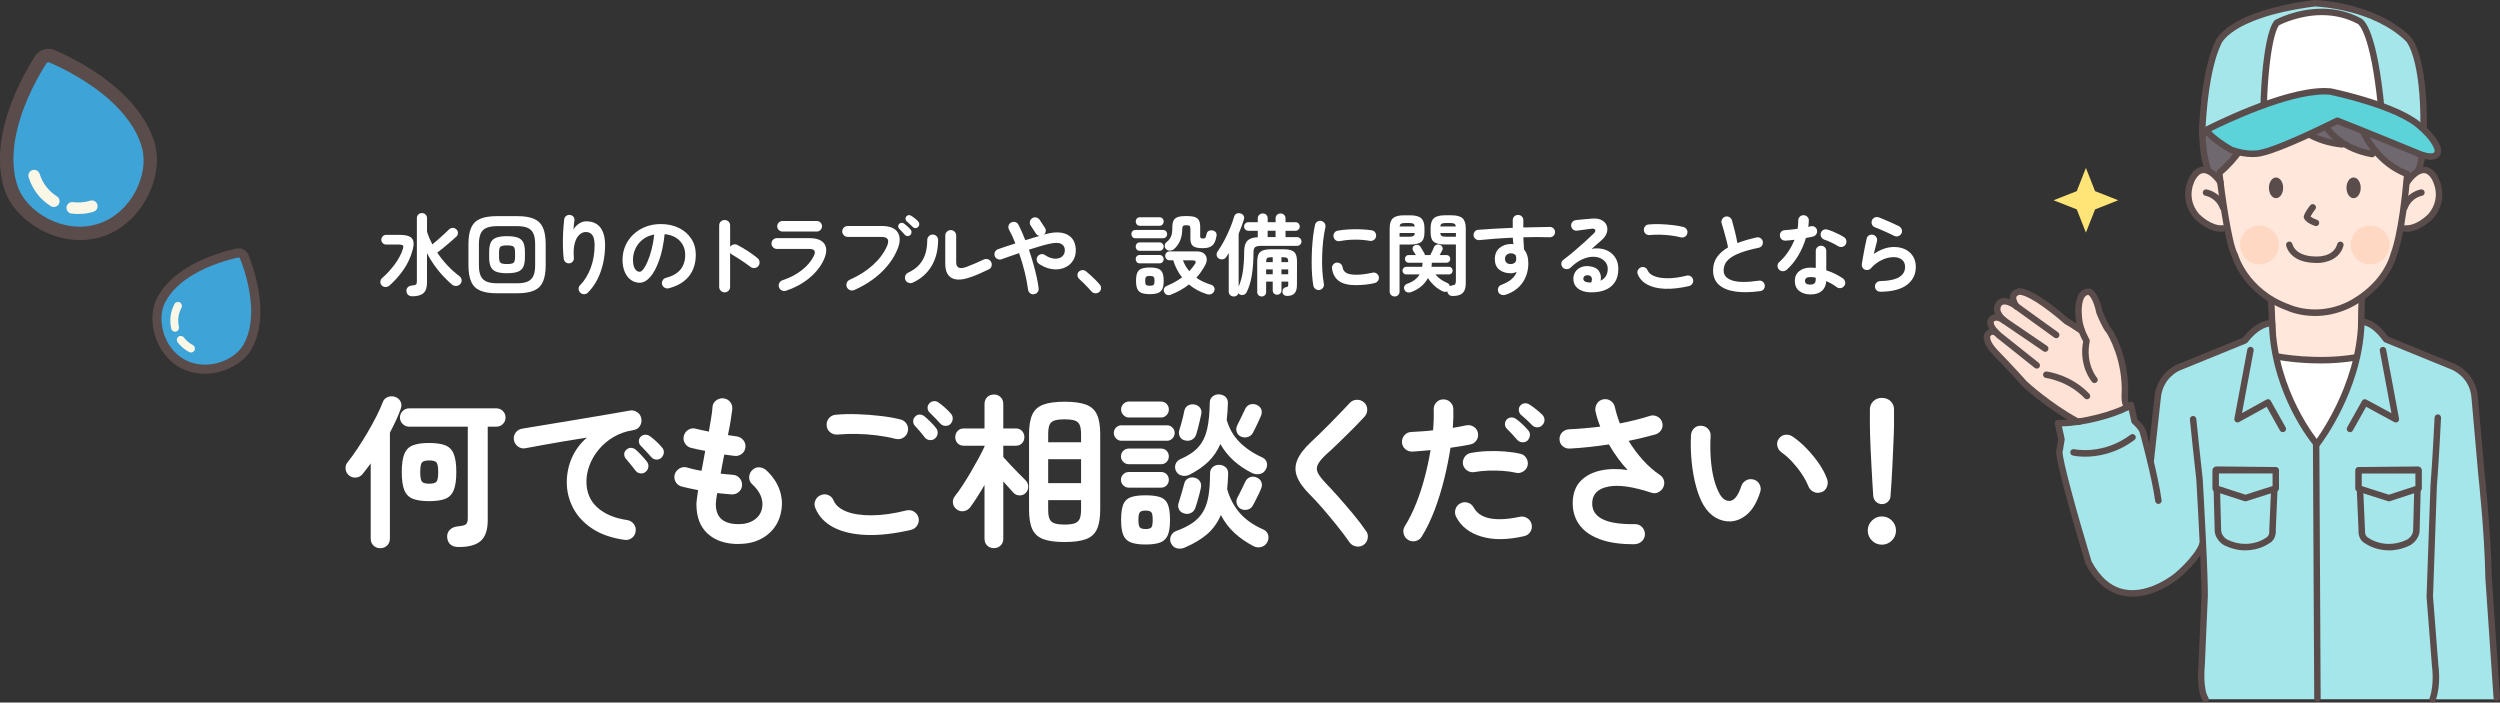 <?xml version="1.0" encoding="UTF-8"?><svg id="_レイヤー_2" xmlns="http://www.w3.org/2000/svg" width="842.52" height="236.75" viewBox="0 0 842.52 236.75"><rect x="0" y="0" width="842.52" height="236.75" fill="#333333" stroke="none"/><g id="_レイヤー_1-2"><path d="m61.63,122.64c8.07,4.28,18.41.29,21.81-5.8,5.87-10.51.81-25.43-1.13-30.3-.39-.94-1.39-1.47-2.39-1.27-5.12,1.12-20.3,5.29-25.72,16.05-3.14,6.22-.65,17.03,7.42,21.31h0Z" style="fill:#3ea4d8; fill-rule:evenodd;"/><path d="m60.91,124.01c8.84,4.69,20.17.26,23.89-6.41,2.49-4.46,3.16-9.67,2.89-14.64-.39-7.24-2.73-13.97-3.93-16.98,0,0,0-.01,0-.02-.67-1.63-2.41-2.55-4.13-2.19,0,0-.01,0-.02,0-3.16.69-10.05,2.52-16.27,6.26-4.27,2.57-8.21,6.04-10.51,10.6-3.44,6.82-.76,18.69,8.08,23.38h0Zm1.45-2.74c-7.29-3.87-9.6-13.62-6.76-19.25,2.03-4.04,5.56-7.07,9.34-9.34,5.85-3.52,12.33-5.23,15.32-5.89.26-.05.53.09.63.33,1.13,2.84,3.35,9.18,3.71,15.99.23,4.4-.3,9.02-2.5,12.97-3.07,5.5-12.44,9.06-19.73,5.19h0Z" style="fill:#5b4c4c; fill-rule:evenodd;"/><path d="m65,116.3c-1.22-.65-2.24-1.53-3.03-2.56-.45-.58-1.28-.69-1.86-.25-.58.45-.69,1.28-.25,1.86,1.01,1.33,2.32,2.46,3.89,3.29.65.34,1.45.1,1.8-.55.34-.65.1-1.45-.55-1.8h0Zm-4.7-6.13c-.49-2.11-.25-4.4.85-6.46.34-.65.1-1.45-.55-1.8-.65-.34-1.45-.1-1.8.55-1.41,2.65-1.72,5.59-1.09,8.31.17.71.88,1.16,1.59.99.71-.17,1.16-.88.99-1.59h0Z" style="fill:#fbf7e6; fill-rule:evenodd;"/><path d="m33.46,77.68c12.77-3.91,19.34-18.75,16.56-28.55-4.8-16.94-25.46-27.13-32.49-30.17-1.37-.57-2.96-.08-3.78,1.16C9.62,26.57-1.78,46.59,3.74,63.31c3.19,9.68,16.95,18.28,29.72,14.37h0Z" style="fill:#3ea4d8; fill-rule:evenodd;"/><path d="m34.12,79.84c14-4.29,21.12-20.59,18.07-31.34-2.04-7.19-6.73-13.26-12.15-18.13-7.89-7.09-17.28-11.62-21.63-13.5,0,0-.02,0-.03-.01-2.38-.99-5.12-.14-6.54,2,0,0-.01.02-.02.03-2.55,3.99-7.79,13.01-10.35,23.3-1.76,7.07-2.24,14.73.1,21.83,3.5,10.61,18.54,20.11,32.53,15.82h0Zm-1.33-4.33c-11.54,3.54-24.01-4.16-26.9-12.91-2.07-6.28-1.56-13.06,0-19.31,2.41-9.69,7.35-18.17,9.75-21.93.22-.32.63-.45,1-.31,4.11,1.77,12.95,6.03,20.38,12.7,4.8,4.31,9.02,9.63,10.82,16,2.51,8.87-3.5,22.23-15.04,25.77h0Z" style="fill:#5b4c4c; fill-rule:evenodd;"/><path d="m30.38,67.64c-1.93.59-3.89.73-5.78.48-1.06-.14-2.04.61-2.18,1.67-.14,1.06.61,2.04,1.67,2.18,2.42.32,4.94.14,7.43-.62,1.02-.31,1.6-1.4,1.29-2.43s-1.4-1.6-2.43-1.29h0Zm-11.2-1.47c-2.69-1.68-4.81-4.29-5.81-7.56-.31-1.02-1.4-1.6-2.43-1.29s-1.6,1.4-1.29,2.43c1.29,4.2,4.01,7.56,7.46,9.71.91.57,2.11.29,2.68-.62.57-.91.29-2.11-.62-2.68h0Z" style="fill:#fbf7e6; fill-rule:evenodd;"/><path d="m765.41,98.55l.66,22.31,14.67,2.32,14.96-1.74.07-23.18s-13.07,3.34-30.36.29Z" style="fill:#ffe7db;"/><path d="m765.77,113.66c-.6,0-1.09-.49-1.09-1.09,0-5.14-.43-12.28-.43-12.35-.04-.6.42-1.12,1.02-1.15.61-.04,1.12.42,1.15,1.02,0,.07.44,7.28.44,12.48,0,.6-.49,1.09-1.09,1.09h0Z" style="fill:#5b4c4c;"/><path d="m795.84,112.13c-.58,0-1.06-.45-1.09-1.03-.22-4.15.13-11.01.15-11.3.03-.6.54-1.06,1.14-1.03.6.03,1.06.54,1.03,1.14,0,.07-.36,7.04-.15,11.07.03.6-.43,1.11-1.03,1.15-.02,0-.04,0-.06,0h0Z" style="fill:#5b4c4c;"/><path d="m753.8,22.92s11.33-20.19,42.27-8.28c0,0,18.74,10.63,19.62,25.15,0,0,4.28,17.14-5.96,23.97,0,0-13.51,19.61-30.07,17.14,0,0-23.53,2.47-33.12-19.03,0,0-6.98-6.12-3.78-22.83,0,0,2.9-11.91,11.04-16.12Z" style="fill:#6f686f;"/><path d="m811.23,56.37c-.39,18.88-4.97,29.69-4.97,29.69-2.25,12.14-16.34,17.07-16.34,17.07-10.31,4.5-19.43.29-19.43.29-14.76-5.96-17.75-17.79-17.75-17.79-2.64-9.01-4.91-30.78-4.91-30.78,0,0,1.45-10.28,10.6-18.7,0,0,13.22-13.36,37.55-2.65,0,0,15.61,5.16,15.25,22.88Z" style="fill:#ffe7db;"/><path d="m750.06,77.06c-4.5.44-9.42-4.13-9.42-4.13-5.52-6.54-1.16-13.22-1.16-13.22,4.07-6.25,8.99,1.82,8.99,1.82l1.6,15.54Z" style="fill:#ffe7db;"/><path d="m809.71,76.79c4.07.58,9.41-3.92,9.41-3.92,5.52-6.54,1.16-13.22,1.16-13.22-4.07-6.25-8.99,1.82-8.99,1.82l-1.58,15.32Z" style="fill:#ffe7db;"/><path d="m765.85,28.43s2.03,17.86,23.97,19.9c0,0,5.08,3.92,11.18,3.49,0,0,5.66,6.54,11.03,6.69,0,0,2.76-28.61-16.12-35.29,0,0-22.94-6.25-30.06,5.22Z" style="fill:#6f686f;"/><path d="m763.96,31.49s-5.99,19.39-16.01,27.09c0,0-5.45-10.5,3.82-23.32,0,0,5.77-5.51,12.19-3.77Z" style="fill:#6f686f;"/><path d="m810.97,78.11c-.24,0-.48-.01-.72-.03-.6-.06-1.04-.59-.98-1.19.06-.6.59-1.04,1.19-.98,3.77.36,7.62-3.47,7.93-3.79,4.9-5.84,1.1-11.83,1.06-11.89-.81-1.25-1.69-1.88-2.61-1.88h-.01c-1.97,0-4.15,2.73-4.75,3.68-.32.51-1,.66-1.5.33-.51-.32-.66-1-.33-1.5.31-.48,3.08-4.67,6.58-4.69,0,0,.01,0,.02,0,1.7,0,3.19.96,4.43,2.87.05.08,1.22,1.89,1.65,4.58.4,2.49.22,6.24-2.89,9.94-.01.02-.03.03-.04.05-.18.19-4.33,4.51-9.02,4.51h0Z" style="fill:#5b4c4c;"/><path d="m810.32,71c-.12,0-.25-.02-.37-.07-.56-.21-.85-.83-.65-1.4,1.8-4.9,6.38-5.68,6.57-5.71.6-.09,1.15.31,1.25.91.09.59-.31,1.15-.9,1.25-.15.03-3.53.65-4.87,4.31-.16.44-.58.71-1.02.71h0Z" style="fill:#5b4c4c;"/><path d="m748.51,78.11c-4.69,0-8.84-4.32-9.02-4.51-.01-.02-.03-.03-.04-.05-3.12-3.69-3.29-7.44-2.89-9.94.43-2.68,1.6-4.5,1.65-4.58,1.24-1.9,2.73-2.87,4.43-2.87,0,0,.01,0,.02,0,3.5.02,6.28,4.21,6.58,4.69.32.51.17,1.18-.33,1.5-.51.32-1.18.17-1.5-.33-.66-1.02-2.79-3.68-4.76-3.68h0c-.92,0-1.8.63-2.61,1.88-.16.24-3.82,6.09,1.06,11.89.3.31,4.15,4.15,7.93,3.79.6-.06,1.13.38,1.19.98.06.6-.38,1.13-.98,1.19-.24.02-.48.03-.72.03h0Z" style="fill:#5b4c4c;"/><path d="m749.16,71c-.44,0-.86-.27-1.02-.71-1.35-3.67-4.73-4.29-4.87-4.31-.59-.1-.99-.66-.9-1.25.1-.59.65-.99,1.24-.9.19.03,4.77.81,6.57,5.71.21.56-.08,1.19-.65,1.4-.12.05-.25.07-.37.07h0Z" style="fill:#5b4c4c;"/><path d="m780.2,106.49c-5.23,0-8.84-1.56-9.37-1.8-7.83-2.82-12.49-7.63-15.03-11.17-2.48-3.47-3.45-6.4-3.65-7.06-2.67-4.96-5.19-26.81-5.3-27.75-.07-.6.36-1.14.96-1.21.6-.07,1.14.36,1.21.96.72,6.3,3.04,23.44,5.09,27.03.05.08.08.17.11.25,0,.03.85,3.02,3.42,6.58,2.35,3.27,6.69,7.72,13.98,10.33.03.01.07.03.1.04.08.04,8.64,3.96,18.8-.66,0,0,.02,0,.02-.01.12-.05,11.88-5.19,15.17-16.73.01-.05.03-.1.05-.14.03-.06,2.68-6.3,4.38-26.12.05-.6.58-1.04,1.18-.99.6.05,1.04.58.99,1.18-1.66,19.35-4.19,25.94-4.52,26.74-3.59,12.42-15.7,17.77-16.38,18.06-4.12,1.87-7.97,2.47-11.2,2.47h0Z" style="fill:#5b4c4c;"/><path d="m768.02,82.54c0,3.61-2.93,6.54-6.54,6.54s-6.54-2.93-6.54-6.54,2.93-6.54,6.54-6.54,6.54,2.93,6.54,6.54Z" style="fill:#ffd8c4;"/><path d="m805.28,82.54c0,3.61-2.93,6.54-6.54,6.54s-6.54-2.93-6.54-6.54,2.93-6.54,6.54-6.54c3.61,0,6.54,2.93,6.54,6.54Z" style="fill:#ffd8c4;"/><path d="m780.81,88.64c-.31,0-.6-.01-.87-.04-8.38-.25-9.46-5.67-9.5-5.9-.11-.59.28-1.16.88-1.27.59-.11,1.15.28,1.26.87.04.19.91,3.94,7.46,4.13.02,0,.05,0,.07,0,.25.02,6.3.49,7.56-4.21.16-.58.75-.92,1.34-.77.58.16.93.75.77,1.34-1.26,4.67-5.99,5.85-8.96,5.85h0Z" style="fill:#5b4c4c;"/><path d="m780.51,76.19c-.11,0-.23-.02-.34-.06-2.94-.98-3.61-2.33-3.72-2.59-.08-.2-.1-.41-.06-.62.26-1.28,1.86-3.34,2.18-3.73.38-.47,1.06-.55,1.53-.17.47.38.55,1.06.17,1.53-.6.75-1.28,1.75-1.59,2.39.3.27.94.72,2.17,1.13.57.19.88.81.69,1.38-.15.46-.58.75-1.03.75h0Z" style="fill:#5b4c4c;"/><ellipse cx="767.04" cy="63.3" rx="2.4" ry="3.49" style="fill:#5b4c4c;"/><path d="m795.58,63.3c0,1.93-1.07,3.49-2.4,3.49-1.32,0-2.4-1.56-2.4-3.49s1.07-3.49,2.4-3.49,2.4,1.56,2.4,3.49Z" style="fill:#5b4c4c;"/><path d="m761.38,47.31c-.17,0-.34-.04-.51-.12-.53-.28-.74-.94-.46-1.47,1.15-2.2,2.67-3.53,4.5-3.96,2.72-.64,5.06,1.01,5.16,1.08.49.35.6,1.03.25,1.52-.35.49-1.03.6-1.52.25-.04-.02-1.67-1.15-3.41-.73-1.19.29-2.21,1.25-3.06,2.85-.19.37-.57.58-.97.58h0Z" style="fill:#5b4c4c;"/><path d="m748.16,59.09c-.31,0-.62-.13-.84-.39-.39-.46-.32-1.15.14-1.53,10.81-9.02,14.82-24.62,14.86-24.77.15-.58.74-.94,1.32-.79.58.15.94.74.79,1.32-.17.67-4.21,16.43-15.57,25.92-.2.17-.45.25-.7.25h0Z" style="fill:#5b4c4c;"/><path d="m789.32,49.75s-.08,0-.12,0c-9.99-1.05-15.89-5.9-19.08-9.79-3.47-4.22-4.55-8.17-4.6-8.34-.16-.58.19-1.18.77-1.33.58-.16,1.18.19,1.33.77.02.06,1.05,3.74,4.24,7.59,4.26,5.15,10.17,8.15,17.57,8.93.6.06,1.03.6.97,1.2-.06.56-.53.98-1.08.98h0Z" style="fill:#5b4c4c;"/><path d="m799.45,53.02c-.06,0-.13,0-.2-.02-9.68-1.76-14.56-6.8-16.95-10.72-2.6-4.26-2.88-8.09-2.89-8.26-.04-.6.41-1.12,1.01-1.16.6-.04,1.12.41,1.16,1.01,0,.04.28,3.54,2.63,7.36,3.15,5.09,8.34,8.33,15.43,9.62.59.11.98.67.88,1.27-.1.53-.55.89-1.07.89h0Z" style="fill:#5b4c4c;"/><path d="m811.23,59.74c-.13,0-.26-.02-.39-.07-6.08-2.34-11.14-6.93-14.64-13.27-2.63-4.76-3.46-8.79-3.49-8.96-.12-.59.26-1.16.85-1.28.59-.12,1.16.26,1.28.85h0s.81,3.92,3.29,8.4c3.29,5.93,7.83,10.05,13.48,12.23.56.22.84.85.62,1.41-.17.43-.58.7-1.02.7h0Z" style="fill:#5b4c4c;"/><path d="m743.93,57.8c-.45,0-.87-.28-1.03-.73-.08-.22-1.84-5.37-1.7-12.14.19-9.03,3.76-16.59,10.32-21.84.47-.38,1.15-.3,1.53.17.38.47.3,1.15-.17,1.53-6.1,4.89-9.3,11.66-9.5,20.12-.15,6.39,1.56,11.4,1.58,11.45.2.57-.1,1.19-.67,1.39-.12.04-.24.06-.36.06h0Z" style="fill:#5b4c4c;"/><path d="m814.94,58.65c-.14,0-.29-.03-.43-.09-.55-.24-.81-.88-.57-1.43,2.4-5.61,1.25-15.23,1.24-15.33-1.38-10-7.24-16.9-11.92-20.92-5.09-4.38-9.88-6.38-9.93-6.4-7.6-3.07-16.22-3.47-24.27-1.13-6.89,2-11.66,5.54-12.82,7.99-.26.54-.9.78-1.45.52-.54-.26-.78-.9-.52-1.45,1.64-3.49,7.34-7.17,14.18-9.16,8.51-2.47,17.64-2.04,25.7,1.21.22.09,5.17,2.16,10.53,6.77,4.96,4.27,11.19,11.6,12.66,22.29.05.43,1.23,10.31-1.4,16.46-.18.41-.58.66-1,.66h0Z" style="fill:#5b4c4c;"/><path d="m742.11,45.39s.37-20.02,5.31-30.7c0,0,2.79-9.78,32.64-13.6,0,0,19.74.45,31.65,12.12,0,0,5.52,5.8,5.06,31.27,0,0-10.63-6.07-36-11.65,0,0-36.98,10.59-38.65,12.56Z" style="fill:#a5e6ea;"/><path d="m742.11,46.48c-.13,0-.26-.02-.39-.07-.43-.16-.71-.58-.7-1.04.02-.83.43-20.31,5.38-31.08.4-1.15,4.56-10.58,33.52-14.28.05,0,.11-.01.16,0,.21,0,5.13.13,11.59,1.72,5.99,1.47,14.47,4.52,20.8,10.72,0,0,.02.02.03.03.24.25,5.82,6.42,5.36,32.04,0,.38-.22.74-.55.93-.33.19-.74.19-1.08,0-.1-.06-10.75-6.02-35.43-11.48-13.83,3.96-36.08,10.7-37.89,12.18-.21.23-.5.35-.8.35h0Zm38-44.29c-15.15,1.95-23.03,5.45-26.96,8.05-3.98,2.63-4.67,4.74-4.68,4.76-.02.05-.04.11-.06.16-3.91,8.46-4.9,23.17-5.14,28.37,2.24-.97,7.19-2.74,18.48-6.19,9.36-2.86,18.62-5.52,18.72-5.55.17-.05.36-.06.53-.02,20.05,4.41,30.87,9.08,34.7,10.94.17-22.83-4.55-28.48-4.77-28.73-11.09-10.85-29.47-11.74-30.82-11.79h0Z" style="fill:#5b4c4c;"/><path d="m763.05,38.11c-.56.15.31-25.6,4.26-30.45,0,0,14.23-7.79,27.69-.61,0,0,4.81,1.03,7.57,29.94,0,0-22.36-3.63-39.52,1.11Z" style="fill:#fff;"/><path d="m763.05,39.2c-.43,0-.82-.25-1.02-.65-.52-1.1-.01-9.81.42-14.38.6-6.33,1.78-14.45,4.01-17.19.09-.11.2-.2.32-.27.28-.15,7.01-3.78,15.71-3.78,4.66,0,9.01,1.05,12.92,3.12,1.51.55,5.71,4.52,8.23,30.85.03.34-.09.67-.34.9-.25.23-.59.33-.92.28-.08-.01-8.22-1.31-18.26-1.31-8.03,0-15.02.81-20.79,2.4-.09.03-.2.04-.29.04h0Zm4.98-30.69c-1.37,1.92-2.59,7.49-3.36,15.4-.56,5.69-.71,10.69-.67,12.82,5.71-1.43,12.47-2.15,20.14-2.15s14.43.77,17.22,1.14c-2.47-24.47-6.44-27.47-6.71-27.64-.05-.02-.1-.04-.15-.07-3.62-1.93-7.66-2.91-11.99-2.91-7.36,0-13.33,2.84-14.47,3.41h0Z" style="fill:#5b4c4c;"/><path d="m743.7,43.73s27.5-14.21,41.62-12.89c0,0,23.45,4.76,30.89,12.26,0,0,3.87,3.18,5.24,6.75,0,0,1.51,4.57-5.56,2.26,0,0-22.69-9.34-28.18-11.41,0,0-17.98,9.06-25.21,10.73,0,0-4.02,1.42-10.55-.92,0,0-7.41-4.2-8.24-6.77Z" style="fill:#5cd2d9;"/><path d="m819.19,53.85c-1.01,0-2.2-.23-3.66-.71-.03,0-.05-.02-.08-.03-.22-.09-21.61-8.89-27.7-11.23-2.84,1.42-18.21,9.01-24.97,10.59-.32.1-1.59.47-3.67.47-2.39,0-4.93-.48-7.54-1.41-.06-.02-.12-.05-.17-.08-1.3-.74-7.82-4.55-8.74-7.38-.17-.51.06-1.06.54-1.31,1.03-.53,25.51-13.1,40.16-13.1.72,0,1.41.03,2.06.09.04,0,.08,0,.11.02.97.2,23.79,4.9,31.41,12.52.47.39,4.13,3.54,5.52,7.17,0,.02.01.03.02.05.06.18.56,1.82-.36,3.1-.41.57-1.25,1.24-2.92,1.24h0Zm-2.94-2.77c1.2.39,2.19.59,2.94.59.34,0,.94-.04,1.15-.34.24-.33.11-.96.06-1.12-1.26-3.25-4.86-6.24-4.9-6.27-.03-.02-.06-.05-.08-.07-6.94-7.01-28.99-11.68-30.27-11.95-.57-.05-1.17-.08-1.8-.08-12.49,0-33.31,9.95-38.14,12.34,1.3,1.58,4.72,3.92,7.18,5.32,2.34.83,4.6,1.25,6.72,1.25,1.92,0,3.01-.36,3.02-.37.03-.01.08-.02.11-.03,7.02-1.62,24.78-10.55,24.96-10.64.27-.14.59-.15.88-.05,5.33,2.02,27.12,10.97,28.17,11.41h0Z" style="fill:#5b4c4c;"/><path d="m796.15,109.12c5.23.87,7.88,5.56,7.88,5.56l18.91,7.94c10.57,2.94,10.02,7.84,10.02,7.84l1.53,5.45-15,35.35-.65,29.12c4.13,26.29.7,35.29.7,35.29h-76.69c-2.38-6.97.09-33.63.09-33.63l-1.24-29.19-15.39-32.04c-1.09-16.12,12.31-18.41,12.31-18.41l19.17-8.5c2.94-5.88,8.27-4.44,8.27-4.44,0,0-.31,6.3.57,10.8,0,0,16.56,2.76,28.03.15l1.47-11.3Z" style="fill:#a5e6ea;"/><path d="m819.03,235.68h22s-1.94-37.25-2.37-38.78c0,0-.09-17.04-2.4-37.04,0,0-1.62-21.85-2.93-26.65l-13.55,36.52s-.51,29.19-.94,30.65l.19,35.29Z" style="fill:#a5e6ea;"/><path d="m694.72,148.03l-1.2-5.45s14.32-.38,24.18-5.66l1.63,5.01s1.54,1.82,2.61,3.92l2.61,8.82,2.82-20.85,13.89,31.92,1.31,16.99c-4.62,11.59-18.41,16.65-18.41,16.65-14.23,4.5-20.62-9.44-20.62-9.44l-9.26-35.05s-1.31-3.81.44-6.86Z" style="fill:#a5e6ea;"/><path d="m767.23,120.35l13.65.94,13.36-.73s-4.07,18.37-13.68,29.05c0,0-9.63-12.71-13.33-29.27Z" style="fill:#fff;"/><path d="m743.31,236.7c-.35,0-.7-.17-.91-.49-2.3-3.46-1.59-11.4-1.49-12.45l.95-21.77s0-.05,0-.08c.34-2.85-.94-27.43-1.67-40.06-.44-3.54-2.16-20.3-2.18-20.47-.06-.6.37-1.13.97-1.19.6-.06,1.13.37,1.19.97.02.17,1.75,17.02,2.18,20.46,0,.02,0,.05,0,.07.09,1.49,2.09,36.46,1.66,40.43l-.95,21.76s0,.04,0,.06c-.23,2.26-.48,8.64,1.13,11.05.33.5.2,1.18-.3,1.51-.19.12-.4.18-.6.18h0Z" style="fill:#5b4c4c;"/><path d="m819.8,236.75c-.12,0-.25-.02-.37-.07-.57-.2-.86-.83-.65-1.39,1.72-4.75.81-10.78.8-10.84,0-.03,0-.06,0-.08l-1.81-23.24s0-.08,0-.12l1.31-37.26s0-.03,0-.05c.64-7.73,1.39-22.86,1.4-23.01.03-.58.51-1.04,1.09-1.04.02,0,.04,0,.05,0,.6.03,1.06.54,1.03,1.14,0,.15-.75,15.28-1.4,23.06l-1.3,37.17,1.8,23.14c.09.63.94,6.76-.91,11.87-.16.44-.58.72-1.02.72h0Z" style="fill:#5b4c4c;"/><path d="m781,236.48c-.6,0-1.09-.48-1.09-1.08l-.44-86c0-.6.48-1.09,1.08-1.09h0c.6,0,1.09.48,1.09,1.08l.44,86c0,.6-.48,1.09-1.08,1.09h0Z" style="fill:#5b4c4c;"/><path d="m724.79,156.53s-.08,0-.12,0c-.6-.07-1.03-.6-.96-1.2l2.34-21.33c.71-8.18,7.36-11.02,7.64-11.14l22.18-9.04c5.38-6.74,9.88-5.96,10.07-5.92.5.1.87.53.88,1.04.61,22.88,14.25,39.4,14.39,39.56.39.46.33,1.15-.13,1.53-.46.39-1.15.33-1.53-.13-.15-.17-3.63-4.36-7.23-11.5-3.22-6.4-7.11-16.43-7.64-28.31-1.32.21-4.05,1.17-7.28,5.31-.12.15-.27.27-.45.34l-22.44,9.15c-.22.09-5.71,2.49-6.3,9.32,0,0,0,.02,0,.03l-2.34,21.34c-.06.56-.53.97-1.08.97h0Z" style="fill:#5b4c4c;"/><path d="m841.43,236.19c-.57,0-1.05-.44-1.09-1.02l-2.76-40.38s0-.04,0-.06c-.21-14.88-2.37-34.56-2.39-34.76,0,0,0-.02,0-.02l-2.3-26.1c-.59-6.83-6.47-9.22-6.72-9.32l-22.46-9.16c-.19-.08-.36-.21-.47-.38-2.82-3.95-5.18-5.03-6.39-5.32-.5,11.37-4.41,21.56-7.66,28.19-3.63,7.42-7.15,12-7.3,12.19-.37.48-1.05.56-1.53.19-.48-.37-.56-1.05-.19-1.53.14-.18,14.02-18.37,14.54-40.24.01-.52.38-.95.89-1.05.44-.08,4.37-.59,9.22,6.04l22.15,9.03c.28.11,7.38,2.95,8.08,11.16l2.3,26.08c.07.59,2.19,20.09,2.4,34.92l2.76,40.35c.04.6-.41,1.12-1.01,1.16-.03,0-.05,0-.08,0h0Z" style="fill:#5b4c4c;"/><path d="m791.96,145.64c-.18,0-.36-.04-.53-.14-.52-.29-.71-.96-.42-1.48l5.01-8.93c.29-.52.95-.71,1.47-.42l8.45,4.58-3.94-21.07c-.11-.59.28-1.16.87-1.27.59-.11,1.16.28,1.27.87l4.36,23.31c.08.41-.09.83-.43,1.08-.34.25-.79.28-1.16.08l-9.51-5.15-4.49,8c-.2.36-.57.56-.95.56h0Z" style="fill:#5b4c4c;"/><path d="m769.31,145.64c-.38,0-.75-.2-.95-.56l-4.48-7.99-9.29,5.14c-.37.2-.82.18-1.16-.07-.34-.25-.51-.67-.43-1.08l4.36-23.31c.11-.59.68-.98,1.27-.87.59.11.98.68.87,1.27l-3.93,21.04,8.22-4.55c.52-.29,1.18-.1,1.48.42l5.01,8.93c.29.52.11,1.19-.42,1.48-.17.09-.35.14-.53.14h0Z" style="fill:#5b4c4c;"/><path d="m782.01,122.48c-8.23,0-14.47-1.21-14.85-1.28-.59-.12-.97-.69-.86-1.28.12-.59.69-.97,1.28-.86.13.03,13.19,2.55,26.26.29.59-.1,1.16.29,1.26.89.1.59-.29,1.16-.89,1.26-4.24.73-8.43.99-12.2.99h0Z" style="fill:#5b4c4c;"/><path d="m795.05,158.49l.88,20.06s-.33,2.61,1.63,3.59c0,0,5.99,4.58,14.16.65,0,0,2.61-1.44,2.61-4.25l.54-20.26-19.83.2Z" style="fill:#a5e6ea;"/><path d="m805.06,185.48h0c-4.49,0-7.52-2.01-8.07-2.4-2.3-1.22-2.2-3.97-2.15-4.55l-.87-19.99c-.01-.29.09-.58.3-.8s.48-.34.78-.34l19.83-.2c.29,0,.58.11.79.33.21.21.32.5.31.79l-.54,20.25c-.01,3.4-3.05,5.12-3.18,5.19-.02,0-.04.02-.05.03-2.34,1.12-4.74,1.7-7.13,1.7h0Zm-8.87-25.91l.83,18.94c0,.06,0,.12,0,.18,0,.01-.2,1.87,1.04,2.49.06.03.12.07.17.11.02.02,2.73,2.02,6.84,2.02h0c2.05,0,4.12-.49,6.15-1.46.22-.13,2.03-1.26,2.03-3.28,0,0,0-.02,0-.03l.51-19.13-17.57.17h0Z" style="fill:#5b4c4c;"/><polygon points="794.83 158.49 815.1 158.49 815.1 164.59 805.07 167.86 794.83 164.59 794.83 158.49" style="fill:#a5e6ea;"/><path d="m805.07,168.95c-.11,0-.22-.02-.33-.05l-10.24-3.27c-.45-.14-.76-.56-.76-1.04v-6.1c0-.6.49-1.09,1.09-1.09h20.26c.6,0,1.09.49,1.09,1.09v6.1c0,.47-.3.89-.75,1.04l-10.02,3.27c-.11.04-.22.05-.34.05h0Zm-9.15-5.15l9.15,2.92,8.94-2.91v-4.22h-18.08v4.22h0Z" style="fill:#5b4c4c;"/><path d="m766.73,158.49l-.88,20.06s.33,2.61-1.63,3.59c0,0-5.99,4.58-14.16.65,0,0-2.61-1.44-2.61-4.25l-.54-20.26,19.83.2Z" style="fill:#a5e6ea;"/><path d="m756.72,185.48c-2.39,0-4.79-.57-7.13-1.7-.02,0-.04-.02-.05-.03-.13-.07-3.17-1.78-3.18-5.19l-.54-20.25c0-.3.1-.58.31-.79.21-.21.5-.32.79-.33l19.83.2c.3,0,.58.13.78.34.2.21.31.5.3.8l-.87,19.99c.05.59.15,3.33-2.15,4.55-.55.39-3.58,2.4-8.07,2.4h0Zm-6.15-3.64c2.04.97,4.11,1.46,6.15,1.46,4.15,0,6.81-2,6.84-2.02.05-.04.11-.08.17-.11,1.24-.62,1.04-2.47,1.04-2.49,0-.06-.01-.12,0-.18l.83-18.94-17.57-.17.51,19.13s0,.02,0,.03c0,2.02,1.79,3.14,2.03,3.28h0Z" style="fill:#5b4c4c;"/><polygon points="766.95 158.49 746.69 158.49 746.69 164.59 756.71 167.86 766.95 164.59 766.95 158.49" style="fill:#a5e6ea;"/><path d="m756.71,168.95c-.11,0-.23-.02-.34-.05l-10.02-3.27c-.45-.15-.75-.56-.75-1.04v-6.1c0-.6.49-1.09,1.09-1.09h20.26c.6,0,1.09.49,1.09,1.09v6.1c0,.47-.31.89-.76,1.04l-10.24,3.27c-.11.03-.22.05-.33.05h0Zm-8.93-5.15l8.94,2.91,9.15-2.92v-4.22h-18.08v4.22h0Z" style="fill:#5b4c4c;"/><path d="m699.63,141.49c-8.64-3.78-18.88-13.64-18.88-13.64l-8.1-8.79c-4.03-4.47-2.72-5.99-2.72-5.99.33-2.4,2.4-1.09,2.4-1.09-2.18-2.4-1.2-4.68-1.2-4.68.76-1.53,3.16-.22,3.16-.22-2.18-3.16-.54-5.23-.54-5.23,2.07-1.09,4.79.65,4.79.65-.98-3.92,1.2-4.03,1.2-4.03,5.01-1.63,14.96,8.61,14.96,8.61l6.81,4.39c-2.18-2.72-.91-8.17-.91-8.17.7-7.51,4.7-4.35,4.7-4.35.54,1.74,5.36,12.52,5.36,12.52,0,0,6.26,12.17,5.68,20.89,0,0-.26,1.4.18,5.22,0,0-5.77,3.16-16.45,4.79l-.44-.87Z" style="fill:#ffe2d6;"/><path d="m702.72,153.91c-2.44,0-4.01-.35-4.18-.39-.59-.14-.95-.72-.82-1.31.14-.59.72-.95,1.31-.82.11.02,9.68,2.09,19-4.89.48-.36,1.16-.26,1.53.22.36.48.26,1.16-.22,1.53-6.31,4.73-12.63,5.66-16.62,5.66h0Z" style="fill:#5b4c4c;"/><path d="m718.63,201.06c-1,0-2.01-.09-3.03-.28-5.2-.99-9.48-4.59-12.72-10.68-.03-.06-.06-.13-.08-.2-.03-.09-2.82-9.33-5.4-18.58-1.52-5.45-2.67-9.84-3.41-13.05-1.17-5.03-1.22-6.49-.87-7.13l.5-3.07-1.15-5.24c-.07-.33.01-.67.22-.93.21-.26.53-.4.87-.39,7.74.21,19.66-3.08,23.99-5.92.3-.2.68-.23,1.01-.1.33.14.58.42.65.77l1.12,5.09c.71.62,2.37,2.21,2.89,3.86,0,.01,0,.02,0,.03.17.59,4.06,14.66,5.26,23.35.08.6-.33,1.15-.93,1.23-.6.08-1.15-.33-1.23-.93-1.16-8.4-5.03-22.46-5.19-23.04-.37-1.16-1.91-2.6-2.47-3.06-.19-.16-.32-.37-.38-.61l-.88-3.99c-5.03,2.65-15.01,5.37-22.52,5.5l.91,4.12c.03.13.03.27.01.41l-.58,3.56c-.02.12-.06.24-.12.35-.21,2.45,4.83,20.76,9.76,37.05,2.91,5.42,6.66,8.61,11.15,9.47,8.45,1.62,16.94-5.46,17.02-5.53.07-.06,6.75-5.68,8.27-10.23.19-.57.81-.88,1.38-.69.57.19.88.81.69,1.38-1.71,5.14-8.64,10.97-8.93,11.21-.33.28-7.51,6.29-15.79,6.29h0Z" style="fill:#5b4c4c;"/><path d="m716.84,138.31c-.39,0-.76-.21-.96-.57-1.1-2.04-.92-4.32-.89-4.67.58-11.53-4.46-19.95-5.06-20.91-1.2-1.24-2.89-5.25-3.39-6.48-.03-.06-.04-.13-.06-.19-.94-4.58-2.28-5.82-2.67-6.1-.44.03-.79.21-1.09.53-1.35,1.48-1.23,5.37-1.07,6.74,0,.02,0,.05,0,.07.2,3.82,2.43,7.51,2.46,7.55.14.23.19.52.14.79-1.54,7.59,2.4,12.16,2.44,12.21.4.45.36,1.14-.1,1.54-.45.4-1.14.35-1.54-.1-.19-.21-4.55-5.28-3.02-13.67-.62-1.11-2.35-4.52-2.55-8.16-.09-.76-.59-5.99,1.63-8.43.77-.85,1.8-1.28,2.97-1.25.09,0,.17.01.25.04.47.13,2.88,1.08,4.25,7.71.97,2.38,2.35,5.21,2.91,5.7.07.06.13.13.18.21.25.38,6.15,9.39,5.48,22.35,0,.02,0,.05,0,.07,0,.01-.2,1.88.64,3.42.29.53.09,1.19-.44,1.48-.16.09-.34.13-.52.13h0Z" style="fill:#5b4c4c;"/><path d="m703.34,134.57c-.29,0-.58-.11-.79-.34-5.55-5.86-12.99-6.85-13.07-6.86-.6-.07-1.02-.62-.95-1.22.07-.6.62-1.02,1.22-.95.34.04,8.3,1.1,14.38,7.52.41.44.4,1.13-.04,1.54-.21.2-.48.3-.75.3h0Z" style="fill:#5b4c4c;"/><path d="m701.51,112.56c-.21,0-.43-.06-.62-.19-.03-.02-3.23-2.22-5.04-3.2-.08-.04-.15-.09-.21-.15-2.85-2.56-11.02-9.24-14.94-9.7-.3.06-.93.25-1.13.68-.23.51.07,1.47.85,2.63.33.5.2,1.18-.3,1.51-.5.33-1.18.2-1.51-.3-1.26-1.9-1.6-3.5-1.01-4.77.78-1.65,2.74-1.9,2.96-1.93.07,0,.14,0,.21,0,5.17.44,14.73,8.84,16.23,10.17,1.93,1.06,4.99,3.17,5.13,3.26.5.34.62,1.02.28,1.52-.21.31-.55.47-.9.47h0Z" style="fill:#5b4c4c;"/><path d="m692.95,113.98c-.22,0-.44-.07-.64-.21l-13.29-9.59s-.03-.02-.05-.04c-.64-.51-3.26-2.23-4.37-1.22-.06.07-.49.55-.45,1.32.05.92.76,1.96,2.06,3.01.47.38.54,1.07.16,1.53-.38.47-1.07.54-1.53.16-1.84-1.5-2.8-3.06-2.86-4.65-.07-1.76,1.01-2.82,1.13-2.94,2.15-1.99,5.53-.26,7.22,1.09l13.27,9.57c.49.35.6,1.03.25,1.52-.21.3-.55.45-.88.45h0Z" style="fill:#5b4c4c;"/><path d="m689.24,118.56c-.21,0-.42-.06-.61-.19l-14.38-9.8c-.25-.16-1.14-.62-1.78-.48-.16.03-.36.11-.56.39-.04.17-.16,1.06,1.41,2.63.43.43.43,1.12,0,1.54-.43.43-1.12.43-1.54,0-2.98-2.98-1.9-5.03-1.76-5.25,0,0,.01-.02.02-.03.48-.75,1.18-1.24,2-1.42,1.65-.34,3.26.69,3.44.81l14.39,9.81c.5.34.63,1.02.29,1.51-.21.31-.55.48-.9.48h0Z" style="fill:#5b4c4c;"/><path d="m700.14,143.18c-.18,0-.36-.04-.52-.13-9.88-5.34-17.76-12.63-18.09-12.94-.03-.03-.06-.06-.08-.09-2.7-3.13-9.91-10.63-9.98-10.7-4.2-4.52-2.8-6.87-2.48-7.3,0,0,.01-.02.02-.02.91-1.13,1.89-1.36,2.55-1.35,1.41.02,2.45,1.09,2.77,1.47l12.76,10.17c.47.37.55,1.06.17,1.53-.37.47-1.06.55-1.53.17l-12.85-10.24c-.07-.06-.13-.12-.19-.19-.19-.24-.72-.73-1.17-.74h0c-.24,0-.5.16-.77.48-.18.42-.09,1.95,2.3,4.52.28.29,7.24,7.53,10.01,10.73.63.58,8.18,7.43,17.32,12.43l.37-.03c.6-.05,1.12.41,1.16,1.01.04.6-.41,1.12-1.01,1.16l-.69.05s-.05,0-.08,0h0Z" style="fill:#5b4c4c;"/><polygon points="706.05 64.41 702.97 56.59 699.89 64.41 692.07 67.49 699.89 70.57 702.97 78.38 706.05 70.57 713.86 67.49 706.05 64.41" style="fill:#ffe577;"/><path d="m128.64,96.19c-.32-.34-.47-.75-.45-1.23.02-.48.2-.88.54-1.2,1.64-1.44,3.08-3.01,4.33-4.71,1.25-1.7,2.15-3.41,2.71-5.13.2-.6.2-1,0-1.2s-.62-.3-1.26-.3h-4.38c-.44,0-.82-.16-1.14-.48-.32-.32-.48-.7-.48-1.14s.16-.85.48-1.17.7-.48,1.14-.48h4.59c2.02,0,3.38.38,4.06,1.14.69.76.79,2.03.32,3.81-.66,2.5-1.68,4.75-3.06,6.73-1.38,1.99-2.96,3.78-4.74,5.36-.38.34-.82.52-1.32.54s-.95-.16-1.35-.54Zm10.32,3.66c-.6,0-1.07-.16-1.41-.47-.34-.31-.53-.71-.57-1.21-.06-.52.08-.96.42-1.33.34-.37.85-.58,1.53-.64.64-.04,1.06-.15,1.26-.33.2-.18.3-.52.3-1.02v-21.33c0-.52.17-.93.5-1.24.33-.31.73-.47,1.21-.47s.86.16,1.2.47c.34.31.51.72.51,1.24v4.53c.22.74.48,1.47.79,2.19.31.72.65,1.43,1,2.13.58-.48,1.22-1.02,1.92-1.63s1.38-1.22,2.03-1.82c.65-.6,1.19-1.12,1.63-1.56.34-.34.75-.53,1.25-.56.49-.03.92.14,1.28.5.34.32.51.72.52,1.2s-.17.89-.52,1.23c-.5.48-1.13,1.04-1.89,1.69-.76.65-1.54,1.31-2.34,1.96-.8.66-1.54,1.25-2.22,1.77,2.06,3.06,4.56,5.71,7.5,7.95.4.3.63.71.71,1.21.07.51-.08.97-.44,1.39-.36.42-.81.65-1.37.67-.55.03-1.03-.13-1.45-.49-1.72-1.48-3.29-3.1-4.7-4.86s-2.65-3.66-3.71-5.7v9.96c0,1.62-.4,2.79-1.18,3.5-.79.71-2.05,1.07-3.77,1.07Z" style="fill:#fff;"/><path d="m167.43,98.83c-2.32,0-4.18-.3-5.59-.9-1.41-.6-2.43-1.59-3.04-2.99-.62-1.39-.93-3.25-.93-5.57v-7.08c0-2.34.31-4.2.93-5.58.62-1.38,1.63-2.37,3.04-2.97,1.41-.6,3.27-.9,5.59-.9h6.9c2.34,0,4.21.3,5.61.9,1.4.6,2.41,1.59,3.03,2.97.62,1.38.93,3.24.93,5.58v7.08c0,2.32-.31,4.18-.93,5.57-.62,1.39-1.63,2.38-3.03,2.99-1.4.6-3.27.9-5.61.9h-6.9Zm.09-3.36h6.72c1.5,0,2.69-.2,3.58-.59.89-.39,1.53-1.02,1.93-1.9s.6-2.06.6-3.54v-7.2c0-1.48-.2-2.66-.6-3.54s-1.04-1.51-1.93-1.91c-.89-.39-2.08-.58-3.58-.58h-6.72c-1.48,0-2.67.2-3.57.58-.9.39-1.55,1.03-1.95,1.91-.4.88-.6,2.06-.6,3.54v7.2c0,1.48.2,2.66.6,3.54.4.88,1.05,1.51,1.95,1.9.9.39,2.09.59,3.57.59Zm3.36-3.39c-1.54,0-2.75-.17-3.63-.5-.88-.33-1.5-.89-1.86-1.68-.36-.79-.54-1.85-.54-3.2v-1.74c0-1.36.18-2.43.54-3.21.36-.78.98-1.33,1.86-1.66.88-.33,2.09-.5,3.63-.5s2.75.17,3.63.5c.88.33,1.5.88,1.86,1.66.36.78.54,1.85.54,3.21v1.74c0,1.34-.18,2.41-.54,3.2-.36.79-.98,1.35-1.86,1.68s-2.09.5-3.63.5Zm0-3.09c.74,0,1.3-.06,1.7-.18.39-.12.65-.35.79-.69.14-.34.21-.82.21-1.44v-1.68c0-.64-.07-1.12-.21-1.46-.14-.33-.41-.55-.79-.67-.39-.12-.96-.18-1.7-.18s-1.3.06-1.7.18c-.39.12-.66.34-.79.67s-.21.82-.21,1.46v1.68c0,.62.07,1.1.21,1.44.14.34.41.57.79.69.39.12.96.18,1.7.18Z" style="fill:#fff;"/><path d="m195.58,98.65c-.36-.34-.55-.76-.58-1.26-.03-.5.14-.93.5-1.29,1.52-1.54,2.71-3.48,3.58-5.82s1.31-4.89,1.31-7.65c0-1.56-.25-2.69-.75-3.39-.5-.7-1.24-1.05-2.22-1.05-.8,0-1.54.33-2.22.97-.68.65-1.19,1.62-1.53,2.9s-.43,2.89-.27,4.83c.04.46-.09.88-.38,1.24-.29.37-.67.58-1.12.62-.48.04-.9-.08-1.25-.36-.35-.28-.57-.65-.65-1.11-.14-1.04-.23-2.18-.27-3.43s-.04-2.5-.01-3.75c.03-1.25.08-2.41.17-3.48.08-1.07.16-1.96.24-2.66.06-.48.28-.87.66-1.17s.81-.42,1.29-.36c.5.06.89.27,1.19.63.29.36.39.8.31,1.32-.04.36-.09.82-.17,1.38-.07.56-.12,1.09-.17,1.59.46-.78,1.08-1.44,1.86-1.97.78-.53,1.59-.79,2.43-.79,2.14,0,3.74.7,4.8,2.08,1.06,1.39,1.59,3.38,1.59,5.96,0,2.06-.22,4.07-.65,6.02-.43,1.95-1.07,3.77-1.92,5.46-.85,1.69-1.92,3.18-3.2,4.48-.34.36-.76.54-1.27.56-.51,0-.95-.16-1.31-.5Z" style="fill:#fff;"/><path d="m225.37,97.15c-.5.12-.97.05-1.41-.21-.44-.26-.72-.63-.84-1.11-.12-.48-.05-.93.21-1.37.26-.43.63-.71,1.11-.82,2.22-.58,3.85-1.52,4.9-2.82,1.05-1.3,1.58-2.95,1.58-4.95,0-1.26-.28-2.39-.84-3.39-.56-1-1.36-1.81-2.38-2.43-1.03-.62-2.27-1-3.71-1.14-.36,3.36-.96,6.27-1.82,8.71-.85,2.45-1.85,4.34-3,5.67-1.15,1.33-2.35,2-3.61,2-1.06,0-2.03-.31-2.91-.93-.88-.62-1.58-1.51-2.08-2.67-.51-1.16-.77-2.55-.77-4.17s.32-3.21.95-4.67,1.52-2.72,2.68-3.83c1.16-1.1,2.53-1.96,4.1-2.58,1.57-.62,3.29-.93,5.17-.93,2.28,0,4.3.43,6.08,1.3,1.77.87,3.17,2.08,4.18,3.63,1.02,1.55,1.53,3.36,1.53,5.42,0,2.9-.78,5.32-2.33,7.25-1.55,1.93-3.82,3.28-6.79,4.04Zm-9.78-5.55c.36,0,.78-.3,1.25-.92s.95-1.47,1.42-2.6c.48-1.12.92-2.44,1.32-3.97s.7-3.22.9-5.08c-1.56.3-2.87.88-3.93,1.72-1.06.85-1.86,1.86-2.4,3.03s-.82,2.4-.84,3.67c0,1.36.21,2.39.64,3.09.43.7.97,1.05,1.63,1.05Z" style="fill:#fff;"/><path d="m244.2,98.53c-.5,0-.93-.18-1.29-.54s-.54-.79-.54-1.29v-20.73c0-.52.18-.96.54-1.31.36-.35.79-.52,1.29-.52s.96.17,1.32.52c.36.35.54.79.54,1.31v7.23c.26-.4.62-.67,1.08-.79.46-.13.91-.08,1.35.13,1.18.62,2.38,1.33,3.62,2.13,1.23.8,2.29,1.58,3.19,2.34.4.32.62.75.68,1.28.05.53-.1,1-.44,1.4-.32.38-.74.59-1.26.64-.52.05-.98-.08-1.38-.41-.56-.44-1.21-.91-1.94-1.41-.73-.5-1.46-.98-2.19-1.45-.73-.47-1.4-.88-2-1.22-.32-.18-.56-.4-.72-.66v11.52c0,.5-.18.93-.54,1.29-.36.36-.8.54-1.32.54Z" style="fill:#fff;"/><path d="m264.84,97.99c-.48.14-.95.1-1.4-.12s-.75-.58-.92-1.08c-.16-.48-.12-.95.11-1.41.23-.46.58-.77,1.06-.93,2.46-.8,4.62-1.92,6.5-3.38s3.25-3.09,4.12-4.93c.7-1.5.17-2.25-1.59-2.25h-10.89c-.5,0-.93-.17-1.29-.53-.36-.35-.54-.79-.54-1.3s.18-.95.54-1.29c.36-.34.79-.51,1.29-.51h11.04c1.72,0,3.04.32,3.97.95s1.46,1.5,1.58,2.61c.12,1.11-.16,2.38-.84,3.83-1.1,2.32-2.77,4.38-5,6.19-2.23,1.81-4.82,3.2-7.75,4.16Zm-1.08-19.95c-.5,0-.93-.17-1.29-.51-.36-.34-.54-.76-.54-1.26s.18-.95.54-1.29c.36-.34.79-.51,1.29-.51h11.46c.5,0,.92.17,1.27.51s.53.77.53,1.29-.18.92-.53,1.26-.78.51-1.27.51h-11.46Z" style="fill:#fff;"/><path d="m287.89,97.75c-.46.2-.94.21-1.43.02-.49-.19-.84-.52-1.06-.98-.2-.46-.21-.94-.03-1.44.18-.5.5-.85.96-1.05,3.14-1.4,5.78-3.08,7.92-5.04,2.14-1.96,3.71-4.09,4.71-6.39.42-1,.48-1.75.18-2.26-.3-.51-1.04-.77-2.22-.77h-11.22c-.5,0-.93-.18-1.3-.55s-.56-.8-.56-1.3.19-.96.56-1.31c.37-.35.8-.52,1.3-.52h11.4c2.74,0,4.56.73,5.46,2.19.9,1.46.85,3.38-.15,5.76-1.18,2.8-3,5.38-5.46,7.72-2.46,2.35-5.48,4.33-9.06,5.92Zm18.9-18.54c-.26.24-.58.36-.94.35-.37-.01-.68-.16-.92-.44-.24-.28-.55-.62-.92-1.02-.37-.4-.71-.75-1-1.05-.2-.2-.31-.45-.32-.76-.01-.31.11-.59.34-.85.22-.22.49-.34.79-.36.31-.02.59.07.86.27.32.22.69.53,1.12.92.43.39.78.76,1.06,1.1.24.26.35.57.33.93-.02.36-.16.67-.42.93Zm.81-2.73c-.26-.26-.59-.58-.99-.95-.4-.37-.76-.69-1.08-.97-.2-.18-.32-.43-.36-.75s.05-.61.27-.87c.2-.26.46-.41.78-.44.32-.03.61.04.87.23.34.2.74.48,1.19.84s.83.7,1.12,1.02c.26.26.39.57.41.92,0,.35-.12.67-.38.95-.22.26-.52.4-.89.41s-.68-.12-.94-.38Z" style="fill:#fff;"/><path d="m307.6,95.26c-.46.2-.93.22-1.41.05-.48-.17-.83-.49-1.05-.95-.2-.46-.22-.93-.04-1.42.17-.49.48-.83.94-1.04,1.62-.76,2.9-1.68,3.84-2.78.94-1.09,1.61-2.33,2.01-3.72.4-1.39.6-2.88.6-4.49,0-.52.18-.96.54-1.32.36-.36.79-.54,1.29-.54s.96.18,1.3.54c.35.36.53.8.53,1.32-.02,3.44-.77,6.38-2.25,8.82-1.48,2.44-3.58,4.28-6.3,5.52Zm19.65-1.92c-1.74.66-3.26.95-4.56.87-1.3-.08-2.32-.55-3.04-1.42-.73-.87-1.09-2.15-1.09-3.85v-9.54c0-.52.18-.96.55-1.32s.8-.54,1.3-.54.96.18,1.3.54c.35.36.53.8.53,1.32v8.97c0,1.9,1.15,2.43,3.45,1.59.9-.34,1.88-.74,2.96-1.2,1.07-.46,2.02-.89,2.87-1.29.46-.22.93-.25,1.41-.1.48.15.84.46,1.08.92.24.44.29.91.14,1.41-.15.5-.46.86-.92,1.08-.92.44-1.91.9-2.97,1.37-1.06.47-2.06.88-3,1.21Z" style="fill:#fff;"/><path d="m348.48,99.16c-.48.08-.92-.03-1.3-.33-.39-.3-.63-.7-.71-1.2-.22-1.76-.6-3.72-1.12-5.89-.53-2.17-1.17-4.32-1.91-6.44-1.1.38-2.16.75-3.17,1.1s-1.92.67-2.75.97c-.46.16-.92.13-1.37-.09-.45-.22-.75-.56-.92-1.02-.16-.46-.13-.91.09-1.36.22-.45.56-.75,1.02-.92.82-.28,1.73-.59,2.73-.93,1-.34,2.04-.68,3.12-1.02-.32-.84-.66-1.65-1.02-2.43-.36-.78-.73-1.51-1.11-2.19-.24-.42-.29-.87-.17-1.35.13-.48.42-.84.86-1.08.44-.24.9-.29,1.38-.15.48.14.84.43,1.08.87.4.76.79,1.58,1.18,2.47.39.89.78,1.82,1.16,2.78.82-.26,1.63-.51,2.45-.76.81-.25,1.58-.48,2.33-.68-.5-.1-.9-.36-1.2-.78l-1.77-2.7c-.28-.42-.37-.88-.27-1.37.1-.49.36-.86.78-1.12.4-.28.84-.36,1.34-.25.49.11.87.37,1.15.76l1.77,2.7c.26.38.36.79.3,1.23-.06.44-.26.81-.6,1.11l.69-.21c1.96-.54,3.67-.69,5.13-.46,1.46.23,2.62.8,3.46,1.71.85.91,1.33,2.14,1.43,3.67.08,1.22-.1,2.31-.53,3.27-.43.96-1.05,1.75-1.86,2.35-.81.61-1.75,1.02-2.82,1.23-1.07.21-2.22.19-3.44-.08-1.22-.26-2.44-.79-3.66-1.59-.42-.28-.69-.66-.81-1.14-.12-.48-.05-.93.21-1.35.28-.42.66-.69,1.14-.81.48-.12.93-.04,1.35.24.9.6,1.76.99,2.58,1.15.82.17,1.55.15,2.21-.06.65-.21,1.15-.58,1.5-1.09.35-.52.49-1.16.43-1.92-.08-.88-.53-1.51-1.35-1.89-.82-.38-2.2-.34-4.14.12-.96.22-2,.5-3.13.84-1.13.34-2.29.7-3.46,1.08.52,1.52,1,3.06,1.44,4.62.44,1.56.82,3.05,1.14,4.47.32,1.42.55,2.72.69,3.9.06.5-.06.95-.36,1.33-.3.39-.7.62-1.2.67Z" style="fill:#fff;"/><path d="m370.39,98.44c-.38.32-.82.45-1.32.41-.5-.05-.92-.27-1.26-.65-.3-.36-.7-.81-1.2-1.33-.5-.53-1.02-1.06-1.54-1.59-.53-.53-1-.96-1.4-1.3-.32-.3-.5-.69-.55-1.16s.08-.88.41-1.21c.34-.34.73-.53,1.18-.57s.87.08,1.25.36c.44.34.96.78,1.54,1.32s1.17,1.1,1.74,1.67c.57.57,1.02,1.07,1.37,1.49.34.38.49.82.45,1.32-.04.5-.26.92-.66,1.26Z" style="fill:#fff;"/><path d="m382.67,80.29c-.44,0-.78-.13-1.02-.41-.24-.27-.36-.59-.36-.97,0-.4.12-.74.36-1,.24-.27.58-.41,1.02-.41h9.27c.42,0,.75.13,1.01.41.25.27.38.61.38,1s-.13.71-.38.97c-.25.27-.58.41-1.01.41h-9.27Zm1.44,4.23c-.44,0-.78-.14-1.02-.42s-.36-.61-.36-.99.12-.71.36-.99c.24-.28.58-.42,1.02-.42h6.63c.44,0,.78.14,1.04.42.25.28.38.61.38.99s-.13.71-.38.99c-.25.28-.6.42-1.04.42h-6.63Zm0,4.23c-.44,0-.78-.14-1.02-.42-.24-.28-.36-.61-.36-.99s.12-.71.36-.99.58-.42,1.02-.42h6.63c.44,0,.78.14,1.04.42.25.28.38.61.38.99s-.13.71-.38.99c-.25.28-.6.42-1.04.42h-6.63Zm.06-12.66c-.44,0-.79-.14-1.04-.43s-.38-.62-.38-1c0-.4.12-.74.38-1.02.25-.28.59-.42,1.04-.42h6.54c.46,0,.81.14,1.07.42.25.28.38.62.38,1.02s-.13.71-.38,1c-.25.29-.61.43-1.07.43h-6.54Zm3.33,23.04c-1.2,0-2.14-.14-2.82-.42s-1.15-.75-1.42-1.39c-.27-.65-.41-1.54-.41-2.69s.14-2.06.41-2.7c.27-.64.75-1.1,1.42-1.37.68-.27,1.62-.41,2.82-.41s2.17.13,2.83.41c.67.27,1.14.72,1.42,1.37.28.64.42,1.54.42,2.7s-.14,2.04-.42,2.69-.75,1.11-1.42,1.39-1.62.42-2.83.42Zm0-2.82c.66,0,1.09-.11,1.29-.33.2-.22.3-.67.3-1.35,0-.64-.1-1.07-.3-1.3-.2-.23-.63-.34-1.29-.34s-1.08.12-1.28.34c-.19.23-.29.67-.29,1.3,0,.68.09,1.13.29,1.35s.62.33,1.28.33Zm7.14,3c-.5.2-.96.21-1.39.04-.43-.17-.74-.48-.92-.92-.18-.42-.19-.83-.03-1.21.16-.39.48-.69.96-.89,1.88-.78,3.58-1.73,5.1-2.85-1.34-1.7-2.33-3.62-2.97-5.76h-1.23c-.44,0-.79-.15-1.07-.45-.27-.3-.41-.65-.41-1.05s.14-.75.41-1.05c.27-.3.62-.45,1.07-.45h9.12c1.02,0,1.81.21,2.38.64.57.43.9,1,1,1.7.1.7-.06,1.45-.48,2.25-.82,1.54-1.82,2.97-3,4.29.7.5,1.46.95,2.27,1.33.81.39,1.67.72,2.59,1,.5.14.87.41,1.09.79.23.39.27.8.11,1.25-.16.5-.47.86-.93,1.08-.46.22-.98.25-1.56.09-1.2-.38-2.3-.84-3.31-1.39-1.01-.55-1.93-1.17-2.75-1.88-1.74,1.38-3.76,2.52-6.06,3.42Zm.9-15.3c-.38.3-.82.45-1.32.45s-.92-.17-1.26-.51c-.32-.34-.47-.74-.45-1.18.02-.45.21-.83.57-1.12.52-.42.92-.84,1.21-1.28.29-.43.5-.95.62-1.54s.18-1.38.18-2.34.14-1.65.42-2.19.76-.92,1.44-1.16c.68-.23,1.63-.34,2.85-.34s2.17.12,2.85.34c.68.23,1.15.62,1.42,1.16.27.54.4,1.28.4,2.22v3.15c0,.28.08.47.23.57.15.1.41.15.76.15.4,0,.66-.1.78-.31s.26-.66.42-1.33c.1-.46.35-.78.75-.96.4-.18.83-.22,1.29-.12.46.1.81.31,1.05.64s.31.76.21,1.28c-.26,1.52-.74,2.58-1.44,3.17-.7.59-1.76.88-3.18.88-1.52,0-2.59-.22-3.22-.67s-.95-1.3-.95-2.57v-3.24c0-.52-.08-.86-.25-1.02s-.54-.24-1.09-.24-.93.08-1.11.24c-.18.16-.28.5-.3,1.02,0,1.56-.26,2.92-.78,4.06-.52,1.15-1.22,2.08-2.1,2.8Zm5.25,7.38c.36-.38.7-.77,1.02-1.17.32-.4.61-.8.87-1.2.54-.86.27-1.29-.81-1.29h-3.21c.48,1.32,1.19,2.54,2.13,3.66Z" style="fill:#fff;"/><path d="m415.75,99.91c-.44,0-.83-.16-1.16-.46-.33-.31-.49-.72-.49-1.21v-12.93c-.3.48-.59.93-.87,1.35-.3.44-.71.69-1.21.73-.51.05-.96-.05-1.34-.31s-.6-.62-.66-1.07c-.06-.45.05-.87.33-1.27.8-1.14,1.56-2.41,2.29-3.79.73-1.39,1.38-2.78,1.95-4.17.57-1.39,1.01-2.63,1.31-3.74.16-.52.44-.87.84-1.05.4-.18.84-.2,1.32-.06.46.12.8.37,1.03.74.23.37.27.82.11,1.33-.48,1.54-1.07,3.14-1.77,4.8v17.79c.68-1.56,1.16-3.31,1.44-5.26s.42-4.01.42-6.2c0-1.22.14-2.19.42-2.92.28-.73.75-1.28,1.42-1.63.67-.36,1.58-.57,2.75-.63v-2.16h-3.15c-.4,0-.75-.15-1.04-.44-.29-.29-.44-.62-.44-1,0-.4.15-.75.44-1.04s.63-.43,1.04-.43h3.15v-1.29c0-.5.17-.9.5-1.2s.72-.45,1.19-.45.85.15,1.17.45c.32.3.48.7.48,1.2v1.29h2.67v-1.29c0-.5.17-.9.5-1.2s.71-.45,1.16-.45.85.15,1.18.45.5.7.5,1.2v1.29h3.36c.4,0,.74.15,1.02.43.28.29.42.64.42,1.04s-.14.72-.42,1c-.28.29-.62.44-1.02.44h-3.36v2.13h3.9c.4,0,.75.15,1.04.43.29.29.43.64.43,1.04s-.15.75-.43,1.04c-.29.29-.64.43-1.04.43h-12.12c-.98,0-1.66.15-2.03.44s-.55.91-.55,1.84c0,2.72-.18,5.22-.54,7.5s-.94,4.21-1.74,5.79c-.2.44-.52.74-.96.9-.44.16-.88.14-1.32-.06-.1-.06-.2-.12-.29-.19-.09-.07-.17-.15-.23-.23-.26.72-.79,1.08-1.59,1.08Zm9.45,0c-.4,0-.75-.13-1.05-.41-.3-.27-.45-.62-.45-1.06v-10.08c0-1.16.14-2.05.43-2.67s.79-1.05,1.5-1.31c.71-.25,1.71-.38,2.99-.38h3.63c1.28,0,2.27.13,2.97.38.7.25,1.19.69,1.47,1.31.28.62.42,1.51.42,2.67l-.03,7.74c0,1.24-.27,2.15-.79,2.73-.53.58-1.33.88-2.38.9-.46.02-.85-.08-1.17-.3-.32-.22-.5-.56-.54-1.02-.04-.4.05-.75.27-1.06.22-.31.53-.5.93-.56.3-.04.5-.12.6-.25.1-.13.15-.35.15-.67v-.96h-2.28v2.97c0,.44-.15.79-.44,1.05s-.63.39-1.03.39-.75-.13-1.04-.39c-.29-.26-.44-.61-.44-1.05v-2.97h-2.22v3.54c0,.44-.15.79-.45,1.06-.3.27-.65.41-1.05.41Zm1.5-11.58h2.22v-1.65h-.3c-.8,0-1.32.1-1.56.3-.24.2-.36.65-.36,1.35Zm0,4.11h2.22v-1.65h-2.22v1.65Zm.51-12.54h2.67v-2.13h-2.67v2.13Zm4.65,8.43h2.28c0-.7-.12-1.15-.35-1.35s-.75-.3-1.54-.3h-.39v1.65Zm0,4.11h2.28v-1.65h-2.28v1.65Z" style="fill:#fff;"/><path d="m444.71,97.72c-.5.08-.95-.02-1.35-.3-.4-.28-.65-.66-.75-1.14-.18-1.02-.32-2.21-.42-3.55-.1-1.35-.15-2.78-.15-4.28s.04-3.01.12-4.53c.08-1.52.21-2.97.38-4.36.17-1.39.38-2.64.62-3.74.1-.48.36-.86.78-1.12.42-.27.87-.35,1.35-.25.48.12.85.38,1.12.79.27.41.35.87.25,1.37-.32,1.42-.57,2.96-.75,4.62s-.29,3.34-.34,5.05c-.05,1.71-.03,3.37.07,4.98.1,1.61.27,3.08.51,4.4.1.48,0,.92-.29,1.32-.29.4-.67.65-1.16.75Zm12.3-1.62c-2.6,0-4.54-.47-5.8-1.41-1.27-.94-2.04-2.32-2.29-4.14-.08-.48.02-.92.31-1.32s.69-.64,1.19-.72c.48-.06.92.06,1.32.35.4.29.64.69.72,1.18.12.86.53,1.5,1.23,1.92s1.84.63,3.42.63,3.31-.23,5.43-.69c.48-.12.93-.04,1.35.24s.68.66.78,1.14c.1.48,0,.92-.27,1.33s-.66.67-1.14.79c-1.08.26-2.16.44-3.22.54-1.07.1-2.08.15-3.02.15Zm-5.49-14.85c-.48.1-.93.02-1.33-.25-.41-.27-.67-.65-.77-1.16-.1-.48-.01-.93.25-1.35.27-.42.66-.67,1.16-.75,1.12-.22,2.37-.36,3.75-.43s2.75-.08,4.11-.03c1.36.05,2.56.17,3.6.34.5.08.89.33,1.17.74s.37.87.27,1.37c-.08.5-.33.88-.74,1.15-.41.27-.86.37-1.33.29-1.62-.28-3.3-.42-5.04-.41-1.74.01-3.44.18-5.1.5Z" style="fill:#fff;"/><path d="m470.01,99.91c-.46,0-.85-.16-1.18-.46-.33-.31-.5-.72-.5-1.21v-21.3c0-1.6.37-2.73,1.11-3.39.74-.66,1.96-.99,3.66-.99h2.16c1.72,0,2.95.33,3.69.99.74.66,1.11,1.79,1.11,3.39v1.35c0,1.6-.37,2.68-1.11,3.25-.74.57-1.97.86-3.69.86h-3.6v15.84c0,.5-.16.9-.48,1.21-.32.31-.71.46-1.17.46Zm1.65-20.13h3.27c.66,0,1.12-.08,1.4-.25.27-.17.42-.5.46-1h-5.13v1.26Zm.03-3.45h5.1c-.06-.48-.23-.79-.5-.95-.27-.15-.73-.22-1.37-.22h-1.38c-.64,0-1.09.08-1.37.22-.27.15-.43.47-.5.95Zm17.91,23.43c-.54,0-.96-.14-1.27-.43-.31-.29-.51-.67-.58-1.12-.52.22-1.05.2-1.59-.06-1.08-.52-2.04-1.17-2.87-1.95-.83-.78-1.52-1.61-2.06-2.49-1.16,2.16-3.03,3.73-5.61,4.71-.5.18-.97.2-1.41.06-.44-.14-.75-.43-.93-.87-.16-.44-.15-.84.03-1.2.18-.36.49-.62.93-.78,1.98-.7,3.37-1.75,4.17-3.15h-4.47c-.38,0-.69-.12-.93-.38s-.36-.54-.36-.89.12-.64.36-.9.55-.39.93-.39h5.34c.04-.22.07-.44.09-.67.02-.23.04-.46.06-.71h-4.68c-.38,0-.69-.13-.93-.39-.24-.26-.36-.56-.36-.9s.12-.64.36-.9c.24-.26.55-.39.93-.39h2.43c-.16-.26-.32-.51-.48-.75-.16-.24-.32-.48-.48-.72-.18-.28-.23-.6-.15-.96.08-.36.31-.64.69-.84.32-.18.67-.23,1.07-.15.39.08.68.29.88.63.22.38.44.75.67,1.1.23.35.46.73.67,1.15.1.2.15.38.15.54h1.92c0-.16.04-.31.12-.45.16-.28.33-.63.53-1.06.19-.43.35-.81.49-1.16.18-.4.47-.67.87-.81s.79-.13,1.17.03c.36.14.62.39.79.75.17.36.17.71-.01,1.05-.26.54-.56,1.09-.9,1.65h2.28c.4,0,.71.13.95.39.23.26.34.56.34.9s-.12.64-.34.9c-.23.26-.54.39-.95.39h-4.92c-.02.24-.04.48-.04.71-.01.23-.04.46-.08.67h5.85c.4,0,.71.13.94.39.23.26.35.56.35.9s-.12.64-.35.89c-.23.25-.54.38-.94.38h-4.5c.48.6,1.04,1.13,1.68,1.6.64.47,1.42.91,2.34,1.3.44.2.71.54.81,1.02.18-.08.4-.14.66-.18.62-.1,1.01-.25,1.16-.45.15-.2.23-.57.23-1.11v-12.27h-3.72c-1.72,0-2.95-.29-3.69-.86-.74-.57-1.11-1.65-1.11-3.25v-1.35c0-1.6.37-2.73,1.11-3.39.74-.66,1.97-.99,3.69-.99h2.25c1.72,0,2.95.33,3.69.99.74.66,1.11,1.79,1.11,3.39v18.57c0,1.5-.34,2.58-1.03,3.25-.69.67-1.81,1-3.35,1Zm-4.2-23.43h5.22c-.06-.48-.23-.79-.5-.95-.27-.15-.73-.22-1.37-.22h-1.5c-.64,0-1.09.08-1.37.22-.27.15-.43.47-.49.95Zm1.86,3.45h3.39v-1.26h-5.25c.04.5.19.83.46,1,.27.17.73.25,1.39.25Z" style="fill:#fff;"/><path d="m507.36,99.34c-.48.14-.94.14-1.39-.01s-.79-.45-1-.88c-.2-.46-.22-.93-.06-1.41.16-.48.47-.81.93-.99,1.52-.58,2.7-1.23,3.54-1.95.84-.72,1.43-1.55,1.77-2.49-.68.32-1.35.48-2.01.48-1.58,0-2.87-.41-3.87-1.21s-1.5-2-1.5-3.58.52-2.82,1.56-3.72c1.04-.9,2.35-1.35,3.93-1.35.14,0,.27,0,.39.02s.25.03.39.04c-.06-.34-.1-.69-.13-1.05-.03-.36-.06-.74-.08-1.14-2,.08-3.96.2-5.89.34-1.93.15-3.73.31-5.38.47-.48.04-.91-.08-1.29-.38-.38-.29-.6-.68-.66-1.16-.04-.5.09-.94.39-1.32s.69-.58,1.17-.6c1.7-.14,3.55-.26,5.55-.38s4.03-.21,6.09-.29v-2.58c0-.5.17-.92.51-1.26.34-.34.76-.51,1.26-.51s.95.17,1.29.51.51.76.51,1.26v2.46c1.66-.04,3.25-.08,4.77-.1,1.52-.03,2.92-.06,4.2-.08.5,0,.92.18,1.24.54.33.36.49.78.47,1.26-.02.5-.21.91-.56,1.23-.35.32-.78.47-1.27.45-2.56-.1-5.51-.1-8.85,0,.02.7.05,1.4.11,2.1.05.7.09,1.37.13,2.01.96,1.14,1.44,2.69,1.44,4.65,0,2.5-.66,4.69-1.97,6.57-1.31,1.88-3.21,3.23-5.71,4.05Zm1.77-10.35c.58-.02,1.04-.17,1.37-.46.33-.29.49-.71.49-1.28,0-.16-.01-.34-.04-.54-.03-.2-.06-.4-.1-.6-.42-.5-.97-.75-1.65-.75-.56,0-1.04.17-1.42.5s-.58.79-.58,1.37.18,1.02.55,1.33c.37.31.83.46,1.4.43Z" style="fill:#fff;"/><path d="m536.06,98.53c-1.82-.04-3.25-.48-4.3-1.32-1.05-.84-1.56-1.99-1.52-3.45.04-.86.29-1.61.74-2.25.45-.64,1.06-1.12,1.84-1.45.78-.33,1.67-.45,2.67-.35,1.6.14,2.72.69,3.36,1.64.64.95.83,2.04.57,3.25.7-.34,1.28-.83,1.73-1.49.45-.65.67-1.5.67-2.54,0-.78-.22-1.48-.67-2.12-.45-.63-1.08-1.12-1.89-1.47-.81-.35-1.75-.5-2.81-.43-1.06.06-2.2.38-3.42.94-1.22.57-2.47,1.48-3.75,2.72-.36.34-.81.5-1.35.49-.54,0-.98-.21-1.32-.61-.32-.38-.46-.82-.43-1.31.03-.49.23-.87.61-1.15,1.24-.94,2.48-1.94,3.72-2.99,1.24-1.05,2.42-2.08,3.55-3.11,1.13-1.02,2.12-1.95,2.99-2.79.54-.52.72-.95.55-1.29s-.61-.46-1.3-.36c-.68.08-1.46.18-2.33.3s-1.69.23-2.45.33c-.48.08-.92-.03-1.32-.33-.4-.3-.63-.7-.69-1.2-.08-.48.03-.92.33-1.3s.7-.62,1.2-.71c.44-.06.99-.12,1.67-.18.67-.06,1.36-.12,2.07-.18.71-.06,1.32-.11,1.82-.15,1.3-.1,2.36.07,3.18.51.82.44,1.38,1.04,1.68,1.79.3.75.32,1.57.05,2.45-.27.88-.85,1.71-1.73,2.49-.4.34-.91.78-1.51,1.32-.61.54-1.24,1.09-1.88,1.65,1.14-.22,2.25-.24,3.33-.04,1.08.19,2.04.57,2.89,1.15.85.58,1.53,1.35,2.03,2.29.5.95.75,2.07.75,3.35,0,1.82-.4,3.33-1.2,4.51-.8,1.19-1.9,2.06-3.3,2.61-1.4.55-3.01.8-4.83.76Zm-.54-3.33h.18c.06,0,.13,0,.23.01.09.01.19,0,.31-.01.28-.66.33-1.21.15-1.65-.18-.44-.54-.7-1.08-.78-.48-.06-.88,0-1.19.19-.31.19-.48.5-.52.92-.02.8.62,1.24,1.92,1.32Z" style="fill:#fff;"/><path d="m569.24,96.4c-3.02.7-5.71,1-8.08.92s-4.34-.54-5.91-1.37c-1.57-.82-2.67-1.98-3.29-3.48-.2-.46-.2-.92,0-1.38.2-.46.53-.78.99-.96.46-.2.92-.2,1.37,0,.45.2.76.53.94.99.38.86,1.16,1.52,2.34,1.98,1.18.46,2.7.68,4.55.67,1.85,0,3.94-.3,6.28-.88.48-.12.93-.04,1.35.22s.69.64.81,1.12c.1.48.02.93-.24,1.35s-.63.69-1.11.81Zm-2.76-16.41c-1.08-.28-2.24-.5-3.47-.64-1.23-.15-2.44-.24-3.64-.26-1.2-.02-2.32.02-3.36.12-.5.06-.94-.06-1.33-.36-.39-.3-.62-.7-.67-1.2s.06-.95.36-1.33c.3-.39.7-.62,1.2-.67,1.2-.12,2.52-.16,3.96-.11,1.44.05,2.84.16,4.21.32,1.37.16,2.56.37,3.58.63.48.14.85.42,1.11.83s.33.85.21,1.33c-.1.48-.37.85-.79,1.12-.43.27-.88.34-1.36.22Z" style="fill:#fff;"/><path d="m593.16,98.11c-3.22.44-6.02.48-8.4.13-2.38-.35-4.21-1.11-5.5-2.29-1.29-1.18-1.94-2.78-1.94-4.8,0-1.76.45-3.26,1.33-4.52.89-1.25,2.12-2.33,3.71-3.25-.14-.78-.34-1.67-.6-2.67-.26-1-.53-2-.81-2.98-.28-.99-.53-1.83-.75-2.5-.14-.46-.08-.91.17-1.35.25-.44.6-.73,1.07-.87.5-.14.96-.08,1.39.17.43.25.71.62.86,1.09.34,1.16.67,2.42,1,3.77.33,1.35.6,2.64.83,3.88.96-.38,1.98-.72,3.06-1.04,1.08-.31,2.2-.59,3.36-.85.48-.12.93-.05,1.35.21s.68.63.78,1.11c.1.5.02.96-.24,1.37-.26.41-.63.67-1.11.77-2.5.52-4.53,1.08-6.09,1.66-1.56.59-2.75,1.21-3.58,1.86-.83.65-1.4,1.32-1.71,2.01-.31.69-.46,1.41-.46,2.15,0,1.58.96,2.7,2.88,3.34,1.92.65,4.91.67,8.97.08.5-.08.95.04,1.34.34.39.31.61.71.67,1.19.06.5-.06.94-.36,1.33-.3.39-.7.61-1.2.67Z" style="fill:#fff;"/><path d="m602.14,90.91c-.38.32-.82.48-1.31.48s-.91-.17-1.25-.51c-.36-.36-.54-.79-.54-1.3s.19-.92.57-1.25c1.14-1.02,2.15-2.18,3.01-3.48.87-1.3,1.58-2.65,2.15-4.05-.54.08-1.07.14-1.58.18s-1,.08-1.46.12c-.52.02-.96-.13-1.32-.45-.36-.32-.55-.76-.57-1.32-.02-.5.13-.92.45-1.25.32-.33.76-.5,1.32-.52.64-.04,1.32-.1,2.03-.18.71-.08,1.42-.17,2.14-.27.1-.46.17-.93.2-1.41.03-.48.04-.94.04-1.38,0-.5.17-.92.51-1.28.34-.35.76-.52,1.26-.52s.93.17,1.29.52c.36.35.53.78.51,1.28-.02.68-.08,1.39-.18,2.13.14-.04.27-.08.4-.1.13-.03.25-.06.38-.08.5-.12.96-.06,1.38.18s.68.62.78,1.14c.1.5.01.95-.25,1.35s-.64.66-1.12.78c-.32.08-.69.16-1.09.24-.41.08-.84.16-1.28.24-.62,2.1-1.49,4.08-2.59,5.94-1.11,1.86-2.41,3.45-3.88,4.77Zm7.98,8.31c-1.52,0-2.77-.39-3.76-1.16-.99-.77-1.49-1.91-1.49-3.41,0-1.36.48-2.45,1.46-3.25.97-.81,2.25-1.21,3.86-1.21.6,0,1.18.03,1.74.09v-5.67c0-.52.17-.95.51-1.29.34-.34.76-.51,1.26-.51s.92.17,1.26.51.51.77.51,1.29v6.48c1.08.34,2.1.76,3.08,1.25.97.49,1.83,1,2.57,1.52.4.3.64.69.72,1.18s-.03.94-.33,1.33c-.28.4-.67.64-1.16.72-.49.08-.93-.02-1.33-.3-.48-.38-1.03-.75-1.63-1.09-.61-.35-1.25-.67-1.91-.97-.12,1.46-.63,2.57-1.53,3.34-.9.77-2.17,1.16-3.81,1.16Zm-.03-3.3c.66,0,1.13-.15,1.41-.45.28-.3.42-.76.42-1.38v-.51c-.32-.08-.63-.13-.94-.17-.31-.03-.61-.04-.89-.04-.62,0-1.08.12-1.36.34-.29.23-.44.55-.44.95s.14.69.42.92c.28.23.74.34,1.38.34Zm9.36-12.96c-.64-.4-1.39-.81-2.26-1.23s-1.64-.73-2.29-.93c-.46-.16-.82-.44-1.08-.84-.26-.4-.33-.84-.21-1.32.1-.48.36-.85.79-1.11.43-.26.88-.32,1.36-.18.6.16,1.26.39,1.98.69s1.42.62,2.08.96c.67.34,1.22.66,1.67.96.4.26.64.64.74,1.14.09.5,0,.96-.29,1.38-.26.4-.64.64-1.12.73-.49.09-.95,0-1.37-.25Z" style="fill:#fff;"/><path d="m633.69,98.32c-.5,0-.93-.17-1.28-.51-.35-.34-.54-.76-.55-1.26,0-.5.17-.92.51-1.27s.76-.54,1.26-.55c5.6-.1,8.4-1.7,8.4-4.8,0-1.02-.35-1.82-1.05-2.4s-1.63-.87-2.79-.87c-1.28,0-2.61.31-3.97.95-1.37.63-2.62,1.57-3.74,2.83-.26.3-.6.48-1,.55-.41.07-.79.01-1.12-.17-.34-.16-.59-.42-.75-.76-.16-.35-.21-.71-.15-1.1.14-.84.29-1.75.46-2.73s.36-1.97.56-2.99c.2-1.01.4-1.94.6-2.8.1-.5.37-.88.79-1.12s.88-.32,1.37-.2c.48.12.85.4,1.11.83.26.43.33.88.21,1.37-.14.56-.31,1.21-.5,1.93-.19.73-.39,1.5-.58,2.33,2.3-1.56,4.57-2.34,6.81-2.34,1.48,0,2.77.28,3.87.84,1.1.56,1.96,1.34,2.57,2.34.61,1,.92,2.17.92,3.51,0,2.5-.98,4.51-2.94,6.03s-4.96,2.31-9,2.37Zm4.8-18.78c-.64-.32-1.37-.66-2.17-1.04-.81-.37-1.62-.73-2.43-1.08-.81-.35-1.53-.64-2.15-.88-.44-.18-.74-.51-.9-.99-.16-.48-.14-.94.06-1.38.22-.46.56-.76,1.02-.92.46-.15.92-.13,1.38.04.66.26,1.37.56,2.14.89.77.33,1.54.67,2.33,1.02.78.35,1.49.69,2.13,1,.44.22.75.56.95,1,.19.45.19.91.01,1.37-.2.44-.53.76-.99.96-.46.2-.92.2-1.38,0Z" style="fill:#fff;"/><path d="m128.12,184.74c-.9,0-1.65-.3-2.27-.9s-.92-1.38-.92-2.35v-25.32c-.49.64-.95,1.26-1.4,1.88s-.9,1.19-1.34,1.71c-.56.71-1.3,1.1-2.21,1.18-.92.08-1.71-.17-2.38-.73-.64-.52-1.01-1.22-1.12-2.1-.11-.88.09-1.63.62-2.27,1.05-1.31,2.15-2.83,3.31-4.57,1.16-1.74,2.3-3.56,3.42-5.46,1.12-1.91,2.13-3.74,3.03-5.52.9-1.77,1.61-3.35,2.13-4.73.3-.86.87-1.45,1.71-1.76.84-.32,1.67-.33,2.49-.03.86.3,1.47.83,1.82,1.6.35.77.36,1.58.03,2.44-.45,1.27-.98,2.57-1.6,3.89-.62,1.33-1.3,2.7-2.04,4.12v35.69c0,.97-.32,1.75-.95,2.35s-1.4.9-2.3.9Zm26.5-.39c-2.39,0-3.7-1.08-3.92-3.25-.08-1.01.22-1.86.9-2.55.67-.69,1.66-1.09,2.97-1.2,1.27-.11,2.1-.35,2.49-.7.39-.35.59-1.05.59-2.1v-30.76h-19.78c-.82,0-1.54-.3-2.16-.9s-.92-1.33-.92-2.19.31-1.59.92-2.18,1.33-.9,2.16-.9h29.41c.86,0,1.59.3,2.19.9.6.6.9,1.33.9,2.18s-.3,1.59-.9,2.19c-.6.6-1.33.9-2.19.9h-2.91v31.54c0,3.21-.77,5.52-2.3,6.92-1.53,1.4-4.02,2.1-7.45,2.1Zm-10.03-15.46c-2.28,0-4.09-.26-5.43-.78s-2.31-1.49-2.89-2.91c-.58-1.42-.87-3.45-.87-6.11s.29-4.69.87-6.11c.58-1.42,1.54-2.39,2.89-2.91,1.34-.52,3.16-.78,5.43-.78s4.14.26,5.46.78c1.33.52,2.28,1.49,2.86,2.91.58,1.42.87,3.46.87,6.11s-.29,4.69-.87,6.11c-.58,1.42-1.53,2.39-2.86,2.91-1.33.52-3.15.78-5.46.78Zm.06-5.88c1.23,0,2.04-.22,2.44-.67.39-.45.59-1.53.59-3.25s-.2-2.8-.59-3.25c-.39-.45-1.21-.67-2.44-.67s-2.04.22-2.44.67c-.39.45-.59,1.53-.59,3.25s.2,2.8.59,3.25c.39.45,1.2.67,2.44.67Z" style="fill:#fff;"/><path d="m210.45,181.94c-4.41-.64-8.05-1.91-10.92-3.84-2.88-1.92-5.01-4.25-6.42-6.97-1.4-2.73-2.1-5.57-2.1-8.52s.58-5.78,1.74-8.38c1.16-2.6,2.84-4.85,5.04-6.75-2.24.34-4.63.72-7.17,1.15-2.54.43-5,.86-7.37,1.29-2.37.43-4.45.81-6.25,1.15-.93.15-1.76-.06-2.49-.62-.73-.56-1.17-1.29-1.32-2.18-.15-.93.05-1.76.59-2.49.54-.73,1.28-1.17,2.21-1.32,1.2-.19,2.73-.44,4.59-.76,1.87-.32,3.96-.66,6.28-1.04,2.32-.37,4.69-.76,7.12-1.18,2.43-.41,4.81-.81,7.14-1.2,2.33-.39,4.47-.76,6.42-1.09,1.94-.34,3.53-.62,4.76-.84.86-.15,1.67.04,2.44.56.76.52,1.22,1.21,1.37,2.07.19.9.05,1.74-.42,2.52-.47.78-1.15,1.25-2.04,1.4-2.61.41-4.91,1.2-6.89,2.38-1.98,1.18-3.65,2.6-5.01,4.26-1.36,1.66-2.39,3.42-3.08,5.27-.69,1.85-1.04,3.67-1.04,5.46,0,3.62,1.23,6.55,3.7,8.77,2.46,2.22,5.83,3.63,10.08,4.23.9.15,1.62.6,2.19,1.34.56.75.76,1.57.62,2.46-.11.93-.54,1.68-1.29,2.24-.75.56-1.57.76-2.46.62Zm7.12-22.91c-.49.41-1.07.58-1.76.5-.69-.07-1.24-.39-1.65-.95-.41-.52-.93-1.19-1.57-1.99-.64-.8-1.21-1.5-1.74-2.1-.34-.41-.5-.91-.48-1.48.02-.58.27-1.07.76-1.49.45-.41.96-.61,1.54-.59.58.02,1.11.23,1.6.64.56.49,1.21,1.12,1.93,1.9.73.78,1.33,1.49,1.82,2.13.41.52.57,1.12.48,1.79-.09.67-.4,1.21-.92,1.62Zm5.38-4.82c-.49.49-1.07.71-1.76.67-.69-.04-1.26-.32-1.71-.84-.45-.52-1.02-1.16-1.71-1.91-.69-.75-1.32-1.4-1.88-1.96-.37-.37-.57-.86-.59-1.46-.02-.6.2-1.12.64-1.57.41-.41.92-.62,1.51-.64.6-.02,1.14.16,1.62.53.6.41,1.29.98,2.07,1.71.78.73,1.44,1.41,1.96,2.04.45.49.65,1.06.62,1.71-.04.65-.3,1.22-.79,1.71Z" style="fill:#fff;"/><path d="m248.93,183.34c-4.41,0-7.88-1.16-10.42-3.47s-3.81-5.62-3.81-9.92c0-.45.06-1.08.17-1.91.11-.82.24-1.77.39-2.86-1.05-.19-2.04-.39-3-.62-.95-.22-1.82-.43-2.61-.62-.9-.26-1.56-.8-1.99-1.62s-.51-1.66-.25-2.52c.3-.86.85-1.51,1.65-1.96.8-.45,1.63-.54,2.49-.28,1.31.41,2.93.78,4.87,1.12.19-1.08.39-2.19.62-3.31.22-1.12.43-2.26.62-3.42-1.01-.19-1.94-.37-2.8-.56s-1.57-.35-2.13-.5c-.86-.26-1.51-.79-1.96-1.6-.45-.8-.54-1.63-.28-2.49.26-.9.78-1.57,1.57-2.02s1.62-.54,2.52-.28c.45.11,1.04.25,1.79.42.75.17,1.59.35,2.52.53.3-1.76.57-3.35.81-4.79.24-1.44.38-2.6.42-3.5.07-.93.5-1.68,1.26-2.24.76-.56,1.6-.78,2.49-.67.93.11,1.68.53,2.24,1.26.56.73.78,1.56.67,2.49-.11.93-.29,2.16-.53,3.67-.24,1.51-.55,3.17-.92,4.96.6.11,1.15.2,1.65.25.5.06.96.12,1.37.2.9.15,1.62.58,2.19,1.29.56.71.78,1.51.67,2.41-.11.93-.53,1.67-1.26,2.21-.73.54-1.54.76-2.44.64-.45-.04-.97-.1-1.57-.2-.6-.09-1.21-.18-1.85-.25-.22,1.08-.44,2.17-.64,3.25-.21,1.08-.4,2.15-.59,3.19.75.08,1.47.15,2.16.22.69.08,1.33.13,1.93.17.9.04,1.65.4,2.27,1.09.62.69.9,1.48.87,2.38-.04.93-.4,1.7-1.09,2.3-.69.6-1.5.88-2.44.84-.75-.07-1.53-.14-2.35-.2-.82-.06-1.66-.14-2.52-.25-.3,1.79-.45,3.04-.45,3.75,0,4.48,2.56,6.72,7.68,6.72,2.13,0,3.9-.49,5.32-1.48,1.42-.99,2.28-2.29,2.58-3.89.56-2.84-.58-5.57-3.42-8.18-.67-.63-.98-1.43-.92-2.38.06-.95.44-1.75,1.15-2.38.67-.63,1.46-.91,2.35-.84.9.08,1.68.43,2.35,1.06,2.09,1.98,3.55,4.14,4.37,6.47.82,2.33,1.03,4.68.62,7.03-.56,3.4-2.13,6.13-4.71,8.18s-5.81,3.08-9.69,3.08Z" style="fill:#fff;"/><path d="m307.05,178.57c-5.64,1.31-10.67,1.88-15.1,1.71-4.43-.17-8.11-1.02-11.04-2.55-2.93-1.53-4.98-3.7-6.13-6.5-.37-.86-.37-1.72,0-2.58.37-.86.99-1.46,1.85-1.79.86-.37,1.71-.37,2.55,0,.84.37,1.43.99,1.76,1.85.71,1.61,2.17,2.84,4.37,3.7,2.2.86,5.03,1.28,8.49,1.26,3.45-.02,7.35-.57,11.68-1.65.93-.22,1.79-.08,2.58.42.79.5,1.29,1.2,1.51,2.1.19.9.04,1.74-.45,2.52s-1.18,1.29-2.07,1.51Zm-5.15-30.65c-2.02-.52-4.17-.92-6.47-1.21s-4.57-.44-6.81-.48c-2.24-.04-4.33.04-6.27.22-.93.08-1.76-.16-2.49-.7-.73-.54-1.15-1.28-1.26-2.21-.11-.93.11-1.76.67-2.49.56-.73,1.31-1.15,2.24-1.26,2.24-.22,4.71-.29,7.4-.2,2.69.09,5.31.29,7.87.59,2.56.3,4.79.69,6.69,1.18.9.22,1.59.73,2.07,1.51.48.78.62,1.62.39,2.52-.19.9-.68,1.6-1.48,2.1-.8.5-1.65.64-2.55.42Zm13.22-.17c-.49.45-1.08.63-1.79.56-.71-.07-1.27-.37-1.68-.9-.41-.56-.94-1.22-1.6-1.99-.65-.77-1.26-1.45-1.82-2.04-.34-.41-.5-.92-.48-1.51.02-.6.27-1.12.76-1.57.41-.41.91-.61,1.49-.59.58.02,1.11.23,1.6.64.56.45,1.22,1.06,1.99,1.82.77.77,1.39,1.47,1.88,2.1.41.52.59,1.12.53,1.79-.06.67-.35,1.23-.87,1.68Zm5.21-4.87c-.45.45-1.02.66-1.71.64-.69-.02-1.26-.27-1.71-.76-.49-.52-1.07-1.15-1.76-1.88-.69-.73-1.34-1.37-1.93-1.93-.37-.37-.58-.85-.62-1.43s.17-1.11.62-1.6c.41-.45.92-.69,1.51-.73.6-.04,1.14.13,1.62.5.6.41,1.3.97,2.1,1.68.8.71,1.47,1.38,1.99,2.02.45.49.66,1.06.64,1.71-.02.65-.27,1.24-.76,1.77Z" style="fill:#fff;"/><path d="m334.98,184.74c-.9,0-1.65-.29-2.27-.87s-.92-1.35-.92-2.33v-18.1c-.82,1.42-1.64,2.77-2.47,4.06-.82,1.29-1.59,2.42-2.3,3.39-.56.75-1.29,1.21-2.18,1.37s-1.72-.05-2.46-.64c-.71-.52-1.12-1.22-1.23-2.1-.11-.88.11-1.65.67-2.33.75-.93,1.59-2.11,2.52-3.53.93-1.42,1.88-2.94,2.83-4.57s1.84-3.19,2.66-4.71c.82-1.51,1.47-2.81,1.96-3.89v-.28h-6.95c-.9,0-1.61-.28-2.13-.84-.52-.56-.78-1.25-.78-2.07s.26-1.47.78-2.04c.52-.58,1.23-.87,2.13-.87h6.95v-8.24c0-.97.31-1.75.92-2.33.62-.58,1.37-.87,2.27-.87s1.6.29,2.21.87c.62.58.92,1.35.92,2.33v8.24h4.26c.86,0,1.55.29,2.07.87.52.58.78,1.26.78,2.04s-.26,1.51-.78,2.07c-.52.56-1.21.84-2.07.84h-4.26v3.81c.6.67,1.37,1.52,2.33,2.55.95,1.03,1.91,2.02,2.86,2.97s1.69,1.69,2.21,2.21c.63.6.97,1.31,1.01,2.13.04.82-.22,1.55-.78,2.18-.56.6-1.26.9-2.1.9s-1.54-.3-2.1-.9c-.41-.45-.92-1.02-1.54-1.71s-1.24-1.39-1.88-2.1v19.27c0,.97-.31,1.75-.92,2.33s-1.35.87-2.21.87Zm23.81-2.07c-3.06,0-5.46-.33-7.2-.98-1.74-.65-2.97-1.77-3.7-3.36-.73-1.59-1.09-3.76-1.09-6.53v-25.55c0-2.76.36-4.94,1.09-6.53.73-1.59,1.96-2.71,3.7-3.36,1.74-.65,4.14-.98,7.2-.98s5.46.33,7.2.98c1.74.65,2.97,1.77,3.7,3.36.73,1.59,1.09,3.76,1.09,6.53v25.55c0,2.76-.36,4.94-1.09,6.53s-1.96,2.71-3.7,3.36c-1.74.65-4.14.98-7.2.98Zm-5.55-33.62h11.09v-2.69c0-1.34-.15-2.38-.45-3.11-.3-.73-.84-1.23-1.62-1.51-.79-.28-1.94-.42-3.47-.42s-2.7.14-3.5.42c-.8.28-1.34.79-1.62,1.51-.28.73-.42,1.77-.42,3.11v2.69Zm0,13.78h11.09v-8.07h-11.09v8.07Zm5.55,13.95c1.53,0,2.69-.15,3.47-.45.78-.3,1.33-.81,1.62-1.54s.45-1.76.45-3.11v-3.14h-11.09v3.14c0,1.34.14,2.38.42,3.11.28.73.82,1.24,1.62,1.54.8.3,1.97.45,3.5.45Z" style="fill:#fff;"/><path d="m377.94,148.54c-.71,0-1.32-.26-1.82-.78-.5-.52-.76-1.14-.76-1.85s.25-1.32.76-1.82c.5-.5,1.11-.76,1.82-.76h15.35c.71,0,1.32.25,1.82.76.5.5.76,1.11.76,1.82s-.25,1.33-.76,1.85c-.5.52-1.11.78-1.82.78h-15.35Zm2.46,7.9c-.71,0-1.33-.26-1.85-.78-.52-.52-.78-1.14-.78-1.85,0-.75.26-1.37.78-1.88.52-.5,1.14-.76,1.85-.76h10.92c.75,0,1.36.25,1.85.76.48.5.73,1.13.73,1.88s-.24,1.33-.73,1.85c-.49.52-1.1.78-1.85.78h-10.92Zm0,7.9c-.71,0-1.33-.26-1.85-.78-.52-.52-.78-1.14-.78-1.85,0-.75.26-1.37.78-1.88.52-.5,1.14-.76,1.85-.76h10.92c.75,0,1.36.25,1.85.76.48.5.73,1.13.73,1.88s-.24,1.33-.73,1.85c-.49.52-1.1.78-1.85.78h-10.92Zm.06-23.64c-.71,0-1.33-.27-1.85-.81-.52-.54-.79-1.17-.79-1.88,0-.75.26-1.38.79-1.9s1.14-.78,1.85-.78h10.81c.75,0,1.37.26,1.88.78.5.52.76,1.16.76,1.9s-.25,1.34-.76,1.88c-.5.54-1.13.81-1.88.81h-10.81Zm5.6,42.8c-2.09,0-3.75-.23-4.96-.7-1.21-.47-2.06-1.3-2.55-2.49-.49-1.19-.73-2.89-.73-5.1s.24-4.01.73-5.21c.49-1.19,1.33-2.01,2.55-2.44,1.21-.43,2.87-.64,4.96-.64s3.79.21,4.99.64c1.19.43,2.04,1.24,2.52,2.44.49,1.2.73,2.93.73,5.21s-.24,3.9-.73,5.1c-.49,1.2-1.33,2.03-2.52,2.49-1.2.47-2.86.7-4.99.7Zm0-5.21c1.01,0,1.66-.19,1.96-.56.3-.37.45-1.21.45-2.52s-.15-2.16-.45-2.55c-.3-.39-.95-.59-1.96-.59s-1.62.2-1.93.59c-.32.39-.48,1.24-.48,2.55s.16,2.15.48,2.52c.32.37.96.56,1.93.56Zm13.17,6.27c-.93.37-1.83.44-2.69.2-.86-.24-1.49-.81-1.91-1.71-.37-.78-.38-1.59-.03-2.41.36-.82.94-1.38,1.77-1.68,2.24-.82,4.1-1.75,5.57-2.77,1.47-1.03,2.64-2.27,3.5-3.73.86-1.46,1.47-3.23,1.82-5.32.35-2.09.53-4.61.53-7.56,0-.93.31-1.66.92-2.19.62-.52,1.33-.76,2.16-.73.86,0,1.59.27,2.19.81.6.54.88,1.3.84,2.27-.08,1.83-.19,3.53-.34,5.1.86,3.06,2.26,5.72,4.2,7.98,1.94,2.26,4.57,4.12,7.9,5.58.86.37,1.42.96,1.68,1.76.26.8.19,1.63-.22,2.49-.45.86-1.13,1.42-2.04,1.68-.92.26-1.8.17-2.66-.28-2.5-1.31-4.66-2.81-6.47-4.51s-3.32-3.69-4.51-5.97c-1.12,2.61-2.67,4.77-4.65,6.47s-4.5,3.2-7.56,4.51Zm1.57-24.54c-.82.37-1.67.46-2.55.25s-1.52-.72-1.93-1.54c-.37-.78-.42-1.56-.14-2.33.28-.76.85-1.33,1.71-1.71,2.61-1.12,4.62-2.48,6.02-4.09,1.4-1.61,2.37-3.61,2.91-6.02.54-2.41.83-5.33.87-8.77,0-.93.32-1.66.95-2.18s1.36-.77,2.19-.73c.86.04,1.58.32,2.16.84.58.52.85,1.27.81,2.24-.04,1.01-.08,1.97-.14,2.89s-.14,1.8-.25,2.66c.82,2.84,2.22,5.29,4.2,7.34,1.98,2.05,4.59,3.83,7.84,5.32.75.34,1.23.9,1.46,1.68.22.78.11,1.57-.34,2.35-.45.82-1.1,1.33-1.96,1.51-.86.19-1.72.09-2.58-.28-4.78-2.35-8.37-5.62-10.76-9.8-1.01,2.32-2.37,4.31-4.09,5.97-1.72,1.66-3.85,3.13-6.39,4.4Zm-1.74,13c-.82-.22-1.4-.68-1.74-1.37s-.37-1.41-.11-2.16c.19-.56.39-1.24.62-2.04.22-.8.46-1.61.7-2.41.24-.8.42-1.45.53-1.93.19-.86.62-1.48,1.29-1.85.67-.37,1.4-.47,2.18-.28.78.15,1.39.54,1.82,1.18.43.63.55,1.38.36,2.24-.11.56-.28,1.27-.5,2.13-.22.86-.46,1.7-.7,2.52-.24.82-.46,1.49-.64,2.02-.26.82-.76,1.42-1.48,1.79-.73.37-1.5.43-2.33.17Zm.28-24.59c-.82-.19-1.4-.62-1.74-1.32-.34-.69-.39-1.41-.17-2.16.19-.56.39-1.24.62-2.04.22-.8.44-1.62.64-2.44s.35-1.48.42-1.96c.19-.86.61-1.48,1.26-1.85s1.39-.49,2.21-.34c.78.15,1.4.52,1.85,1.12s.58,1.33.39,2.18c-.11.6-.27,1.33-.48,2.19-.21.86-.41,1.7-.62,2.52-.21.82-.4,1.51-.59,2.07-.26.82-.75,1.42-1.46,1.79-.71.37-1.49.45-2.35.22Zm18.77-1.34c-.71-.37-1.17-.92-1.37-1.65s-.12-1.45.25-2.16c.34-.67.78-1.57,1.32-2.69.54-1.12.98-2.04,1.32-2.75.34-.75.87-1.25,1.6-1.51.73-.26,1.48-.22,2.27.11.75.3,1.26.79,1.54,1.48.28.69.25,1.43-.08,2.21-.19.45-.45,1.04-.78,1.77-.34.73-.68,1.46-1.04,2.18-.36.73-.66,1.34-.92,1.82-.41.71-1.01,1.18-1.79,1.4-.78.22-1.55.15-2.3-.22Zm.06,24.43c-.71-.41-1.17-.99-1.37-1.74-.21-.75-.12-1.48.25-2.19.37-.63.81-1.48,1.32-2.55s.92-1.93,1.26-2.61c.34-.78.87-1.32,1.6-1.6s1.48-.25,2.27.08c.75.3,1.27.79,1.57,1.49.3.69.28,1.45-.06,2.27-.19.45-.45,1.03-.78,1.74s-.68,1.41-1.04,2.1c-.36.69-.66,1.28-.92,1.76-.37.75-.96,1.23-1.76,1.46-.8.22-1.58.15-2.33-.22Z" style="fill:#fff;"/><path d="m459.56,183.62c-.75.52-1.59.7-2.52.53-.93-.17-1.66-.61-2.19-1.32-1.27-1.83-2.7-3.73-4.29-5.71-1.59-1.98-3.17-3.87-4.73-5.69-1.57-1.81-2.99-3.35-4.26-4.62-2.2-2.17-3.68-4.2-4.43-6.11-.75-1.91-.73-3.8.06-5.69.78-1.89,2.33-3.91,4.65-6.08.78-.71,1.73-1.61,2.83-2.69,1.1-1.08,2.27-2.24,3.5-3.47s2.43-2.46,3.59-3.7c1.16-1.23,2.2-2.33,3.14-3.3.63-.67,1.43-1.02,2.38-1.04.95-.02,1.76.29,2.44.92.67.6,1.02,1.37,1.04,2.33.02.95-.29,1.76-.92,2.44-1.31,1.42-2.75,2.92-4.34,4.51-1.59,1.59-3.13,3.1-4.62,4.54-1.49,1.44-2.78,2.64-3.87,3.61-1.46,1.34-2.42,2.49-2.89,3.45-.47.95-.47,1.9,0,2.83.47.93,1.35,2.09,2.66,3.47,1.27,1.31,2.72,2.88,4.34,4.71,1.62,1.83,3.26,3.74,4.9,5.71s3.08,3.87,4.31,5.66c.56.71.76,1.54.59,2.49s-.63,1.69-1.37,2.21Z" style="fill:#fff;"/><path d="m474.55,181.94c-.79-.49-1.29-1.18-1.51-2.07-.22-.9-.09-1.74.39-2.52,1.46-2.35,2.75-4.95,3.87-7.79,1.12-2.84,2.08-5.79,2.88-8.85.8-3.06,1.45-6.07,1.93-9.02-1.08.11-2.14.21-3.17.28-1.03.08-1.99.15-2.88.22-.93.04-1.75-.23-2.44-.81-.69-.58-1.07-1.33-1.15-2.27-.04-.93.24-1.75.84-2.44.6-.69,1.36-1.05,2.3-1.09,1.12-.07,2.31-.15,3.56-.22,1.25-.07,2.51-.19,3.78-.34.11-1.27.19-2.48.22-3.64s.04-2.26,0-3.31c-.04-.93.24-1.74.84-2.41.6-.67,1.36-1.03,2.3-1.06s1.74.25,2.41.87,1.03,1.39,1.06,2.33c.07,1.9.02,4.03-.17,6.39.82-.15,1.62-.29,2.38-.42.76-.13,1.47-.27,2.1-.42.93-.19,1.78-.04,2.55.45.76.49,1.24,1.18,1.43,2.07.19.93.03,1.77-.48,2.52s-1.2,1.21-2.1,1.4c-.93.19-1.96.37-3.08.56-1.12.19-2.32.37-3.58.56-.52,3.4-1.23,6.92-2.13,10.56s-1.98,7.13-3.25,10.48c-1.27,3.34-2.71,6.3-4.31,8.88-.49.79-1.18,1.29-2.07,1.51-.9.22-1.74.09-2.52-.39Zm38.99-1.23c-5.57,1.27-10.34,1.31-14.31.11-3.98-1.19-6.81-3.4-8.49-6.61-.41-.82-.5-1.67-.25-2.55.24-.88.77-1.54,1.6-1.99.82-.45,1.67-.54,2.55-.28.88.26,1.54.8,1.99,1.62,1.08,1.98,2.95,3.21,5.6,3.7,2.65.49,5.98.3,9.97-.56.9-.19,1.74-.03,2.52.48s1.27,1.21,1.46,2.1c.19.93.03,1.78-.48,2.55-.5.77-1.22,1.24-2.16,1.43Zm-2.69-21.4c-1.27-.3-2.73-.5-4.37-.62-1.64-.11-3.3-.14-4.96-.08-1.66.06-3.2.21-4.62.48-.9.15-1.72-.03-2.46-.53-.75-.5-1.21-1.19-1.4-2.04-.15-.9.03-1.73.53-2.49.5-.76,1.21-1.22,2.1-1.37,1.75-.34,3.61-.54,5.57-.62,1.96-.07,3.91-.04,5.85.11,1.94.15,3.72.41,5.32.79.86.19,1.52.67,1.99,1.46.47.78.61,1.62.42,2.52-.22.86-.73,1.52-1.51,1.99-.78.47-1.61.61-2.46.42Zm3.98-10.87c-.49.45-1.07.65-1.76.62-.69-.04-1.26-.3-1.71-.78-.45-.52-1.02-1.16-1.71-1.91-.69-.75-1.32-1.4-1.88-1.96-.37-.37-.57-.86-.59-1.46-.02-.6.2-1.14.64-1.62.41-.41.92-.62,1.51-.64.6-.02,1.14.16,1.62.53.6.41,1.29.98,2.07,1.71s1.44,1.41,1.96,2.04c.45.49.65,1.06.62,1.71-.04.65-.3,1.24-.78,1.76Zm1.57-5.1c-.49-.52-1.1-1.13-1.85-1.82-.75-.69-1.42-1.28-2.02-1.76-.37-.37-.6-.86-.67-1.46-.08-.6.09-1.14.5-1.62.37-.45.86-.7,1.46-.76s1.14.08,1.62.42c.63.37,1.37.9,2.21,1.57.84.67,1.54,1.29,2.1,1.85.49.49.74,1.06.76,1.71.02.65-.22,1.24-.7,1.76-.41.49-.96.75-1.65.78s-1.28-.19-1.76-.67Z" style="fill:#fff;"/><path d="m551.06,183.39c-4.82.08-8.82-.5-12.02-1.71-3.19-1.21-5.54-2.94-7.03-5.18-1.49-2.24-2.15-4.87-1.96-7.9.19-2.8,1.13-5.03,2.83-6.7,1.7-1.66,3.91-2.78,6.64-3.36,2.73-.58,5.73-.62,9.02-.14-1.05-1.08-2.12-2.37-3.22-3.87-1.1-1.49-2.14-3.08-3.11-4.76-2.2.34-4.42.63-6.64.87-2.22.24-4.4.42-6.53.53-.93.04-1.74-.23-2.41-.81-.67-.58-1.03-1.33-1.06-2.27-.04-.93.26-1.73.9-2.38s1.42-1,2.35-1.04c1.64-.07,3.35-.19,5.13-.34,1.77-.15,3.56-.34,5.35-.56-.37-.9-.69-1.78-.95-2.66-.26-.88-.49-1.73-.67-2.55-.15-.9.02-1.74.5-2.52.48-.79,1.18-1.27,2.07-1.46.93-.19,1.78-.02,2.55.5.76.52,1.24,1.23,1.43,2.13.41,1.83.97,3.66,1.68,5.49,1.83-.37,3.59-.76,5.29-1.18,1.7-.41,3.28-.86,4.73-1.34.86-.3,1.71-.24,2.55.17.84.41,1.39,1.05,1.65,1.9.3.9.23,1.74-.2,2.52-.43.78-1.09,1.33-1.99,1.62-1.38.37-2.83.75-4.34,1.12-1.51.37-3.09.73-4.73,1.06,1.38,2.28,2.97,4.42,4.76,6.42,1.79,2,3.72,3.69,5.77,5.07.71.49,1.17,1.12,1.37,1.9.21.79.12,1.55-.25,2.3-.37.75-.93,1.3-1.68,1.65-.75.36-1.51.4-2.3.14-6.2-2.05-11.03-2.75-14.48-2.07-3.46.67-5.28,2.41-5.46,5.21-.34,5.12,4.44,7.6,14.34,7.45.93-.04,1.73.27,2.38.92.65.65,1,1.45,1.04,2.38,0,.93-.32,1.73-.95,2.38-.64.65-1.42,1-2.35,1.04Z" style="fill:#fff;"/><path d="m583.27,175.72c-1.72.08-3.36-.32-4.93-1.18-1.57-.86-2.95-2.24-4.15-4.15-1.01-1.68-1.87-3.81-2.58-6.39-.71-2.58-1.21-5.37-1.51-8.38-.3-3.01-.37-6-.22-8.99.07-.93.44-1.71,1.09-2.33.65-.62,1.45-.89,2.38-.81.93.04,1.71.4,2.33,1.09.62.69.89,1.5.81,2.44-.15,2.61-.13,5.16.06,7.65.19,2.48.54,4.74,1.06,6.78.52,2.04,1.18,3.73,1.96,5.07.86,1.53,1.94,2.3,3.25,2.3,1.61-.04,2.95-1.72,4.03-5.04.3-.86.86-1.5,1.68-1.93.82-.43,1.68-.49,2.58-.2.86.26,1.49.81,1.91,1.65.41.84.47,1.69.17,2.55-1.05,3.29-2.45,5.72-4.2,7.31-1.76,1.59-3.66,2.44-5.71,2.55Zm30.53-9.86c-.9.34-1.77.3-2.61-.11-.84-.41-1.43-1.04-1.76-1.9-.56-1.38-1.32-2.78-2.27-4.2-.95-1.42-2.02-2.76-3.19-4.03-1.18-1.27-2.38-2.33-3.61-3.19-.75-.52-1.21-1.25-1.4-2.18-.19-.93.02-1.77.62-2.52.6-.75,1.33-1.16,2.21-1.23.88-.07,1.71.17,2.49.73,1.57,1.08,3.11,2.41,4.62,3.98,1.51,1.57,2.88,3.25,4.12,5.04,1.23,1.79,2.15,3.55,2.75,5.27.3.86.26,1.73-.11,2.61-.37.88-.99,1.47-1.85,1.76Z" style="fill:#fff;"/><path d="m634.21,183.56c-1.31,0-2.43-.47-3.36-1.4s-1.4-2.05-1.4-3.36.47-2.43,1.4-3.36,2.05-1.4,3.36-1.4,2.43.47,3.36,1.4c.93.93,1.4,2.05,1.4,3.36s-.47,2.43-1.4,3.36c-.93.93-2.05,1.4-3.36,1.4Zm0-13.67c-.75,0-1.4-.26-1.96-.78-.56-.52-.88-1.18-.95-1.96-.11-1.42-.21-3.04-.31-4.87-.09-1.83-.2-3.71-.31-5.63-.11-1.92-.21-3.76-.28-5.52-.08-1.75-.13-3.31-.17-4.65s-.06-2.33-.06-2.97v-5.55c0-1.08.38-2,1.15-2.75.76-.75,1.73-1.12,2.89-1.12s2.17.37,2.94,1.12,1.15,1.66,1.15,2.75v5.55c0,.63-.03,1.62-.08,2.97-.06,1.34-.12,2.9-.2,4.65-.08,1.76-.16,3.59-.25,5.52-.09,1.92-.2,3.8-.31,5.63-.11,1.83-.22,3.46-.34,4.87-.04.79-.34,1.44-.9,1.96-.56.52-1.23.78-2.02.78Z" style="fill:#fff;"/></g></svg>